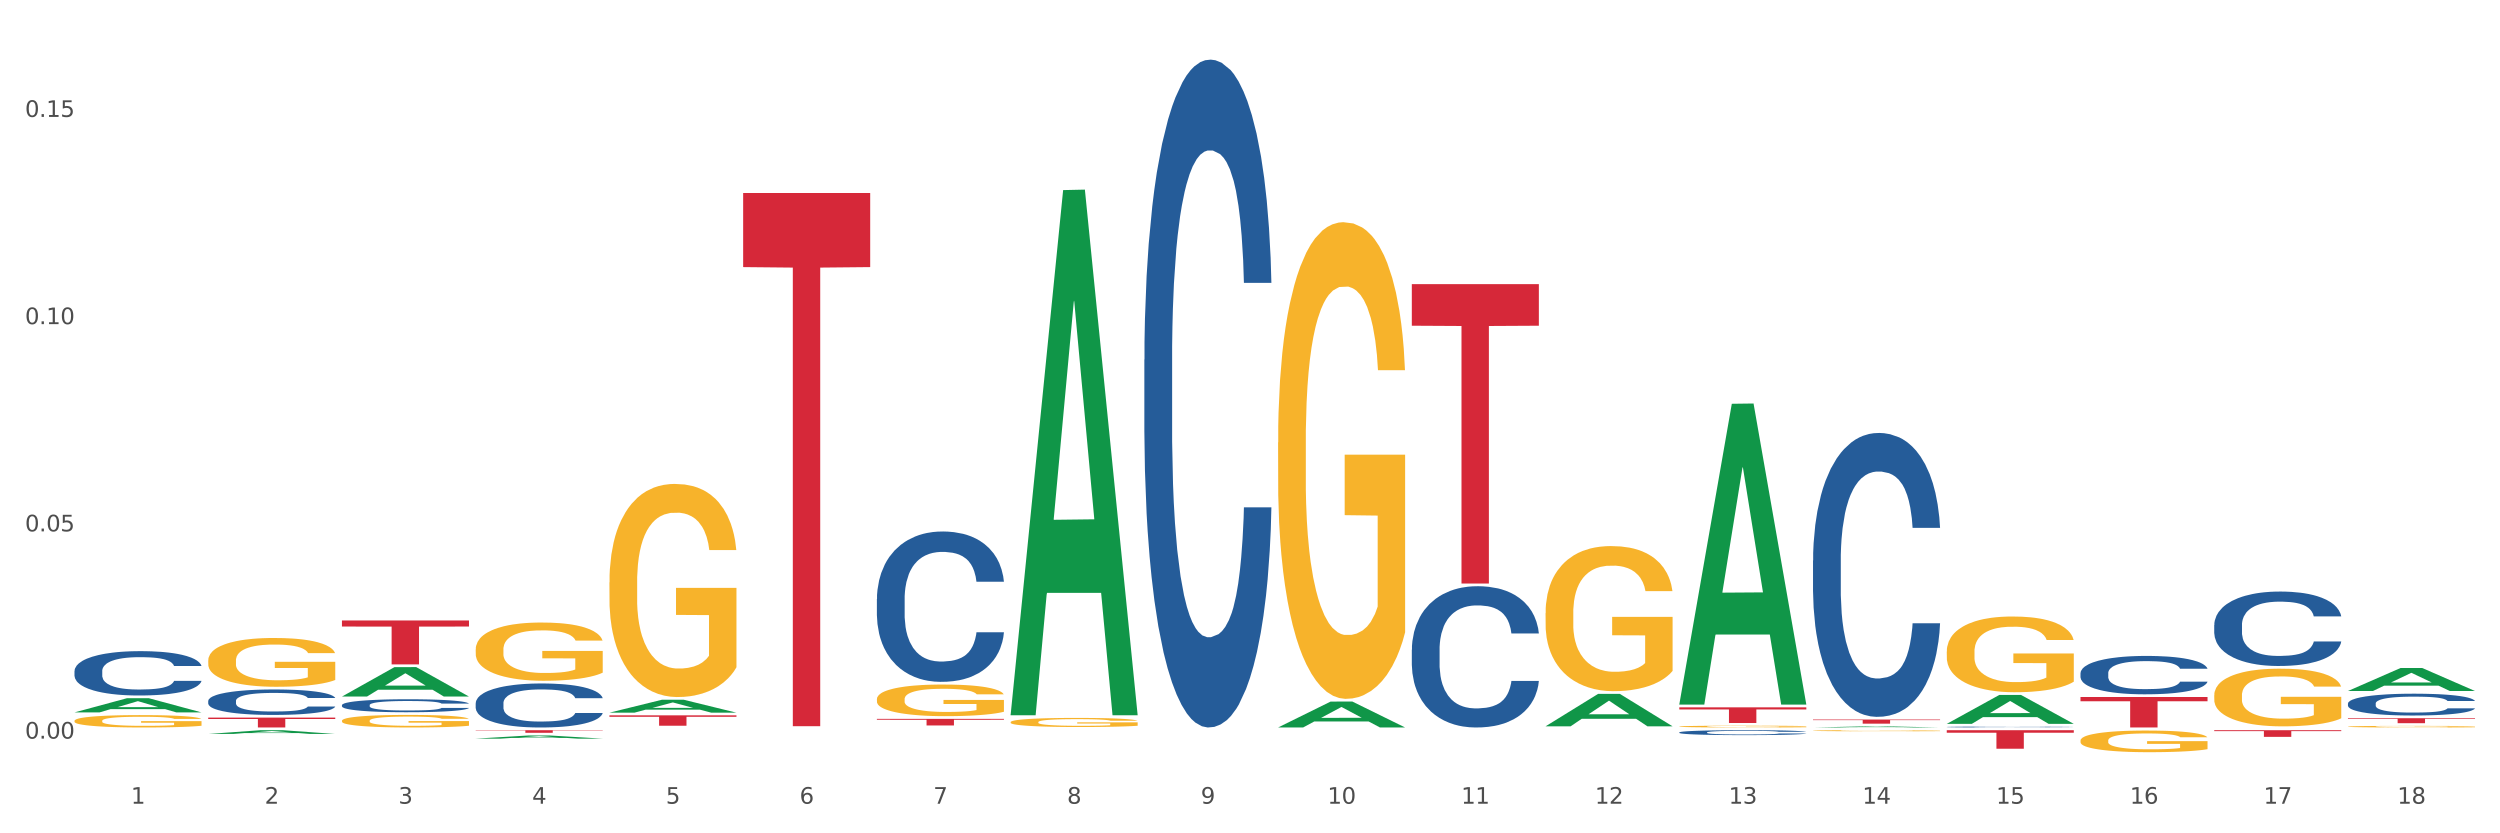 <?xml version="1.0" encoding="utf-8" standalone="no"?>
<!DOCTYPE svg PUBLIC "-//W3C//DTD SVG 1.1//EN"
  "http://www.w3.org/Graphics/SVG/1.1/DTD/svg11.dtd">
<svg xmlns:xlink="http://www.w3.org/1999/xlink" width="1080pt" height="360pt" viewBox="0 0 1080 360" xmlns="http://www.w3.org/2000/svg" version="1.1">
 <rect x="0" y="0" width="1080" height="360" fill="#333333" stroke="none"/>
 <defs>
  <style type="text/css">*{stroke-linejoin: round; stroke-linecap: butt}</style>
 </defs>
 <g id="figure_1">
  <g id="patch_1">
   <path d="M 0 360 
L 1080 360 
L 1080 0 
L 0 0 
z
" style="fill: #ffffff; stroke: #ffffff; stroke-linejoin: miter"/>
  </g>
  <g id="axes_1">
   <g id="matplotlib.axis_1">
    <g id="xtick_1">
     <g id="text_1">
      <!-- 1 -->
      <g style="fill: #4d4d4d" transform="translate(56.563 347.204) scale(0.096 -0.096)">
       <defs>
        <path id="DejaVuSans-31" d="M 794 531 
L 1825 531 
L 1825 4091 
L 703 3866 
L 703 4441 
L 1819 4666 
L 2450 4666 
L 2450 531 
L 3481 531 
L 3481 0 
L 794 0 
L 794 531 
z
" transform="scale(0.016)"/>
       </defs>
       <use xlink:href="#DejaVuSans-31"/>
      </g>
     </g>
    </g>
    <g id="xtick_2">
     <g id="text_2">
      <!-- 2 -->
      <g style="fill: #4d4d4d" transform="translate(114.336 347.204) scale(0.096 -0.096)">
       <defs>
        <path id="DejaVuSans-32" d="M 1228 531 
L 3431 531 
L 3431 0 
L 469 0 
L 469 531 
Q 828 903 1448 1529 
Q 2069 2156 2228 2338 
Q 2531 2678 2651 2914 
Q 2772 3150 2772 3378 
Q 2772 3750 2511 3984 
Q 2250 4219 1831 4219 
Q 1534 4219 1204 4116 
Q 875 4013 500 3803 
L 500 4441 
Q 881 4594 1212 4672 
Q 1544 4750 1819 4750 
Q 2544 4750 2975 4387 
Q 3406 4025 3406 3419 
Q 3406 3131 3298 2873 
Q 3191 2616 2906 2266 
Q 2828 2175 2409 1742 
Q 1991 1309 1228 531 
z
" transform="scale(0.016)"/>
       </defs>
       <use xlink:href="#DejaVuSans-32"/>
      </g>
     </g>
    </g>
    <g id="xtick_3">
     <g id="text_3">
      <!-- 3 -->
      <g style="fill: #4d4d4d" transform="translate(172.109 347.204) scale(0.096 -0.096)">
       <defs>
        <path id="DejaVuSans-33" d="M 2597 2516 
Q 3050 2419 3304 2112 
Q 3559 1806 3559 1356 
Q 3559 666 3084 287 
Q 2609 -91 1734 -91 
Q 1441 -91 1130 -33 
Q 819 25 488 141 
L 488 750 
Q 750 597 1062 519 
Q 1375 441 1716 441 
Q 2309 441 2620 675 
Q 2931 909 2931 1356 
Q 2931 1769 2642 2001 
Q 2353 2234 1838 2234 
L 1294 2234 
L 1294 2753 
L 1863 2753 
Q 2328 2753 2575 2939 
Q 2822 3125 2822 3475 
Q 2822 3834 2567 4026 
Q 2313 4219 1838 4219 
Q 1578 4219 1281 4162 
Q 984 4106 628 3988 
L 628 4550 
Q 988 4650 1302 4700 
Q 1616 4750 1894 4750 
Q 2613 4750 3031 4423 
Q 3450 4097 3450 3541 
Q 3450 3153 3228 2886 
Q 3006 2619 2597 2516 
z
" transform="scale(0.016)"/>
       </defs>
       <use xlink:href="#DejaVuSans-33"/>
      </g>
     </g>
    </g>
    <g id="xtick_4">
     <g id="text_4">
      <!-- 4 -->
      <g style="fill: #4d4d4d" transform="translate(229.882 347.204) scale(0.096 -0.096)">
       <defs>
        <path id="DejaVuSans-34" d="M 2419 4116 
L 825 1625 
L 2419 1625 
L 2419 4116 
z
M 2253 4666 
L 3047 4666 
L 3047 1625 
L 3713 1625 
L 3713 1100 
L 3047 1100 
L 3047 0 
L 2419 0 
L 2419 1100 
L 313 1100 
L 313 1709 
L 2253 4666 
z
" transform="scale(0.016)"/>
       </defs>
       <use xlink:href="#DejaVuSans-34"/>
      </g>
     </g>
    </g>
    <g id="xtick_5">
     <g id="text_5">
      <!-- 5 -->
      <g style="fill: #4d4d4d" transform="translate(287.655 347.204) scale(0.096 -0.096)">
       <defs>
        <path id="DejaVuSans-35" d="M 691 4666 
L 3169 4666 
L 3169 4134 
L 1269 4134 
L 1269 2991 
Q 1406 3038 1543 3061 
Q 1681 3084 1819 3084 
Q 2600 3084 3056 2656 
Q 3513 2228 3513 1497 
Q 3513 744 3044 326 
Q 2575 -91 1722 -91 
Q 1428 -91 1123 -41 
Q 819 9 494 109 
L 494 744 
Q 775 591 1075 516 
Q 1375 441 1709 441 
Q 2250 441 2565 725 
Q 2881 1009 2881 1497 
Q 2881 1984 2565 2268 
Q 2250 2553 1709 2553 
Q 1456 2553 1204 2497 
Q 953 2441 691 2322 
L 691 4666 
z
" transform="scale(0.016)"/>
       </defs>
       <use xlink:href="#DejaVuSans-35"/>
      </g>
     </g>
    </g>
    <g id="xtick_6">
     <g id="text_6">
      <!-- 6 -->
      <g style="fill: #4d4d4d" transform="translate(345.428 347.204) scale(0.096 -0.096)">
       <defs>
        <path id="DejaVuSans-36" d="M 2113 2584 
Q 1688 2584 1439 2293 
Q 1191 2003 1191 1497 
Q 1191 994 1439 701 
Q 1688 409 2113 409 
Q 2538 409 2786 701 
Q 3034 994 3034 1497 
Q 3034 2003 2786 2293 
Q 2538 2584 2113 2584 
z
M 3366 4563 
L 3366 3988 
Q 3128 4100 2886 4159 
Q 2644 4219 2406 4219 
Q 1781 4219 1451 3797 
Q 1122 3375 1075 2522 
Q 1259 2794 1537 2939 
Q 1816 3084 2150 3084 
Q 2853 3084 3261 2657 
Q 3669 2231 3669 1497 
Q 3669 778 3244 343 
Q 2819 -91 2113 -91 
Q 1303 -91 875 529 
Q 447 1150 447 2328 
Q 447 3434 972 4092 
Q 1497 4750 2381 4750 
Q 2619 4750 2861 4703 
Q 3103 4656 3366 4563 
z
" transform="scale(0.016)"/>
       </defs>
       <use xlink:href="#DejaVuSans-36"/>
      </g>
     </g>
    </g>
    <g id="xtick_7">
     <g id="text_7">
      <!-- 7 -->
      <g style="fill: #4d4d4d" transform="translate(403.201 347.204) scale(0.096 -0.096)">
       <defs>
        <path id="DejaVuSans-37" d="M 525 4666 
L 3525 4666 
L 3525 4397 
L 1831 0 
L 1172 0 
L 2766 4134 
L 525 4134 
L 525 4666 
z
" transform="scale(0.016)"/>
       </defs>
       <use xlink:href="#DejaVuSans-37"/>
      </g>
     </g>
    </g>
    <g id="xtick_8">
     <g id="text_8">
      <!-- 8 -->
      <g style="fill: #4d4d4d" transform="translate(460.974 347.204) scale(0.096 -0.096)">
       <defs>
        <path id="DejaVuSans-38" d="M 2034 2216 
Q 1584 2216 1326 1975 
Q 1069 1734 1069 1313 
Q 1069 891 1326 650 
Q 1584 409 2034 409 
Q 2484 409 2743 651 
Q 3003 894 3003 1313 
Q 3003 1734 2745 1975 
Q 2488 2216 2034 2216 
z
M 1403 2484 
Q 997 2584 770 2862 
Q 544 3141 544 3541 
Q 544 4100 942 4425 
Q 1341 4750 2034 4750 
Q 2731 4750 3128 4425 
Q 3525 4100 3525 3541 
Q 3525 3141 3298 2862 
Q 3072 2584 2669 2484 
Q 3125 2378 3379 2068 
Q 3634 1759 3634 1313 
Q 3634 634 3220 271 
Q 2806 -91 2034 -91 
Q 1263 -91 848 271 
Q 434 634 434 1313 
Q 434 1759 690 2068 
Q 947 2378 1403 2484 
z
M 1172 3481 
Q 1172 3119 1398 2916 
Q 1625 2713 2034 2713 
Q 2441 2713 2670 2916 
Q 2900 3119 2900 3481 
Q 2900 3844 2670 4047 
Q 2441 4250 2034 4250 
Q 1625 4250 1398 4047 
Q 1172 3844 1172 3481 
z
" transform="scale(0.016)"/>
       </defs>
       <use xlink:href="#DejaVuSans-38"/>
      </g>
     </g>
    </g>
    <g id="xtick_9">
     <g id="text_9">
      <!-- 9 -->
      <g style="fill: #4d4d4d" transform="translate(518.747 347.204) scale(0.096 -0.096)">
       <defs>
        <path id="DejaVuSans-39" d="M 703 97 
L 703 672 
Q 941 559 1184 500 
Q 1428 441 1663 441 
Q 2288 441 2617 861 
Q 2947 1281 2994 2138 
Q 2813 1869 2534 1725 
Q 2256 1581 1919 1581 
Q 1219 1581 811 2004 
Q 403 2428 403 3163 
Q 403 3881 828 4315 
Q 1253 4750 1959 4750 
Q 2769 4750 3195 4129 
Q 3622 3509 3622 2328 
Q 3622 1225 3098 567 
Q 2575 -91 1691 -91 
Q 1453 -91 1209 -44 
Q 966 3 703 97 
z
M 1959 2075 
Q 2384 2075 2632 2365 
Q 2881 2656 2881 3163 
Q 2881 3666 2632 3958 
Q 2384 4250 1959 4250 
Q 1534 4250 1286 3958 
Q 1038 3666 1038 3163 
Q 1038 2656 1286 2365 
Q 1534 2075 1959 2075 
z
" transform="scale(0.016)"/>
       </defs>
       <use xlink:href="#DejaVuSans-39"/>
      </g>
     </g>
    </g>
    <g id="xtick_10">
     <g id="text_10">
      <!-- 10 -->
      <g style="fill: #4d4d4d" transform="translate(573.466 347.204) scale(0.096 -0.096)">
       <defs>
        <path id="DejaVuSans-30" d="M 2034 4250 
Q 1547 4250 1301 3770 
Q 1056 3291 1056 2328 
Q 1056 1369 1301 889 
Q 1547 409 2034 409 
Q 2525 409 2770 889 
Q 3016 1369 3016 2328 
Q 3016 3291 2770 3770 
Q 2525 4250 2034 4250 
z
M 2034 4750 
Q 2819 4750 3233 4129 
Q 3647 3509 3647 2328 
Q 3647 1150 3233 529 
Q 2819 -91 2034 -91 
Q 1250 -91 836 529 
Q 422 1150 422 2328 
Q 422 3509 836 4129 
Q 1250 4750 2034 4750 
z
" transform="scale(0.016)"/>
       </defs>
       <use xlink:href="#DejaVuSans-31"/>
       <use xlink:href="#DejaVuSans-30" transform="translate(63.623 0)"/>
      </g>
     </g>
    </g>
    <g id="xtick_11">
     <g id="text_11">
      <!-- 11 -->
      <g style="fill: #4d4d4d" transform="translate(631.239 347.204) scale(0.096 -0.096)">
       <use xlink:href="#DejaVuSans-31"/>
       <use xlink:href="#DejaVuSans-31" transform="translate(63.623 0)"/>
      </g>
     </g>
    </g>
    <g id="xtick_12">
     <g id="text_12">
      <!-- 12 -->
      <g style="fill: #4d4d4d" transform="translate(689.012 347.204) scale(0.096 -0.096)">
       <use xlink:href="#DejaVuSans-31"/>
       <use xlink:href="#DejaVuSans-32" transform="translate(63.623 0)"/>
      </g>
     </g>
    </g>
    <g id="xtick_13">
     <g id="text_13">
      <!-- 13 -->
      <g style="fill: #4d4d4d" transform="translate(746.785 347.204) scale(0.096 -0.096)">
       <use xlink:href="#DejaVuSans-31"/>
       <use xlink:href="#DejaVuSans-33" transform="translate(63.623 0)"/>
      </g>
     </g>
    </g>
    <g id="xtick_14">
     <g id="text_14">
      <!-- 14 -->
      <g style="fill: #4d4d4d" transform="translate(804.558 347.204) scale(0.096 -0.096)">
       <use xlink:href="#DejaVuSans-31"/>
       <use xlink:href="#DejaVuSans-34" transform="translate(63.623 0)"/>
      </g>
     </g>
    </g>
    <g id="xtick_15">
     <g id="text_15">
      <!-- 15 -->
      <g style="fill: #4d4d4d" transform="translate(862.331 347.204) scale(0.096 -0.096)">
       <use xlink:href="#DejaVuSans-31"/>
       <use xlink:href="#DejaVuSans-35" transform="translate(63.623 0)"/>
      </g>
     </g>
    </g>
    <g id="xtick_16">
     <g id="text_16">
      <!-- 16 -->
      <g style="fill: #4d4d4d" transform="translate(920.104 347.204) scale(0.096 -0.096)">
       <use xlink:href="#DejaVuSans-31"/>
       <use xlink:href="#DejaVuSans-36" transform="translate(63.623 0)"/>
      </g>
     </g>
    </g>
    <g id="xtick_17">
     <g id="text_17">
      <!-- 17 -->
      <g style="fill: #4d4d4d" transform="translate(977.877 347.204) scale(0.096 -0.096)">
       <use xlink:href="#DejaVuSans-31"/>
       <use xlink:href="#DejaVuSans-37" transform="translate(63.623 0)"/>
      </g>
     </g>
    </g>
    <g id="xtick_18">
     <g id="text_18">
      <!-- 18 -->
      <g style="fill: #4d4d4d" transform="translate(1035.65 347.204) scale(0.096 -0.096)">
       <use xlink:href="#DejaVuSans-31"/>
       <use xlink:href="#DejaVuSans-38" transform="translate(63.623 0)"/>
      </g>
     </g>
    </g>
    <g id="xtick_19"/>
    <g id="xtick_20"/>
    <g id="xtick_21"/>
    <g id="xtick_22"/>
    <g id="xtick_23"/>
    <g id="xtick_24"/>
    <g id="xtick_25"/>
    <g id="xtick_26"/>
    <g id="xtick_27"/>
    <g id="xtick_28"/>
    <g id="xtick_29"/>
    <g id="xtick_30"/>
    <g id="xtick_31"/>
    <g id="xtick_32"/>
    <g id="xtick_33"/>
    <g id="xtick_34"/>
    <g id="xtick_35"/>
   </g>
   <g id="matplotlib.axis_2">
    <g id="ytick_1">
     <g id="text_19">
      <!-- 0.00 -->
      <g style="fill: #4d4d4d" transform="translate(10.8 319.083) scale(0.096 -0.096)">
       <defs>
        <path id="DejaVuSans-2e" d="M 684 794 
L 1344 794 
L 1344 0 
L 684 0 
L 684 794 
z
" transform="scale(0.016)"/>
       </defs>
       <use xlink:href="#DejaVuSans-30"/>
       <use xlink:href="#DejaVuSans-2e" transform="translate(63.623 0)"/>
       <use xlink:href="#DejaVuSans-30" transform="translate(95.41 0)"/>
       <use xlink:href="#DejaVuSans-30" transform="translate(159.033 0)"/>
      </g>
     </g>
    </g>
    <g id="ytick_2">
     <g id="text_20">
      <!-- 0.05 -->
      <g style="fill: #4d4d4d" transform="translate(10.8 229.558) scale(0.096 -0.096)">
       <use xlink:href="#DejaVuSans-30"/>
       <use xlink:href="#DejaVuSans-2e" transform="translate(63.623 0)"/>
       <use xlink:href="#DejaVuSans-30" transform="translate(95.41 0)"/>
       <use xlink:href="#DejaVuSans-35" transform="translate(159.033 0)"/>
      </g>
     </g>
    </g>
    <g id="ytick_3">
     <g id="text_21">
      <!-- 0.10 -->
      <g style="fill: #4d4d4d" transform="translate(10.8 140.033) scale(0.096 -0.096)">
       <use xlink:href="#DejaVuSans-30"/>
       <use xlink:href="#DejaVuSans-2e" transform="translate(63.623 0)"/>
       <use xlink:href="#DejaVuSans-31" transform="translate(95.41 0)"/>
       <use xlink:href="#DejaVuSans-30" transform="translate(159.033 0)"/>
      </g>
     </g>
    </g>
    <g id="ytick_4">
     <g id="text_22">
      <!-- 0.15 -->
      <g style="fill: #4d4d4d" transform="translate(10.8 50.508) scale(0.096 -0.096)">
       <use xlink:href="#DejaVuSans-30"/>
       <use xlink:href="#DejaVuSans-2e" transform="translate(63.623 0)"/>
       <use xlink:href="#DejaVuSans-31" transform="translate(95.41 0)"/>
       <use xlink:href="#DejaVuSans-35" transform="translate(159.033 0)"/>
      </g>
     </g>
    </g>
    <g id="ytick_5"/>
    <g id="ytick_6"/>
    <g id="ytick_7"/>
   </g>
   <g id="PolyCollection_1">
    <path d="M 32.175 307.753 
L 32.232 307.747 
L 54.864 301.62 
L 64.257 301.614 
L 87.059 307.765 
L 76.196 307.765 
L 71.273 306.332 
L 47.905 306.332 
L 47.735 306.356 
L 42.982 307.765 
L 32.175 307.765 
L 32.175 307.753 
L 50.847 305.478 
L 68.331 305.472 
L 59.674 302.925 
L 59.561 302.913 
L 59.447 302.931 
L 50.79 305.472 
L 50.847 305.478 
L 32.175 307.753 
z
" clip-path="url(#pc629cf834d)" style="fill: #109648"/>
    <path d="M 89.948 317.068 
L 90.005 317.066 
L 112.637 315.437 
L 122.03 315.435 
L 144.832 317.071 
L 133.969 317.071 
L 129.046 316.69 
L 105.678 316.69 
L 105.508 316.696 
L 100.755 317.071 
L 89.948 317.071 
L 89.948 317.068 
L 108.62 316.463 
L 126.104 316.461 
L 117.447 315.784 
L 117.334 315.781 
L 117.22 315.786 
L 108.563 316.461 
L 108.62 316.463 
L 89.948 317.068 
z
" clip-path="url(#pc629cf834d)" style="fill: #109648"/>
    <path d="M 898.77 301.102 
L 953.654 301.102 
L 953.654 302.933 
L 932.064 302.945 
L 932.064 314.277 
L 920.229 314.277 
L 920.229 302.945 
L 898.77 302.933 
L 898.77 301.114 
L 898.77 301.102 
z
" clip-path="url(#pc629cf834d)" style="fill: #d62839"/>
    <path d="M 956.543 315.435 
L 1011.427 315.435 
L 1011.427 315.839 
L 989.837 315.842 
L 989.837 318.34 
L 978.002 318.34 
L 978.002 315.842 
L 956.543 315.839 
L 956.543 315.438 
L 956.543 315.435 
z
" clip-path="url(#pc629cf834d)" style="fill: #d62839"/>
    <path d="M 840.997 315.435 
L 895.881 315.435 
L 895.881 316.548 
L 874.291 316.555 
L 874.291 323.439 
L 862.456 323.439 
L 862.456 316.555 
L 840.997 316.548 
L 840.997 315.443 
L 840.997 315.435 
z
" clip-path="url(#pc629cf834d)" style="fill: #d62839"/>
    <path d="M 783.224 310.843 
L 838.108 310.843 
L 838.108 311.09 
L 816.519 311.092 
L 816.519 312.623 
L 804.683 312.623 
L 804.683 311.092 
L 783.224 311.09 
L 783.224 310.845 
L 783.224 310.843 
z
" clip-path="url(#pc629cf834d)" style="fill: #d62839"/>
    <path d="M 147.721 268.033 
L 202.605 268.033 
L 202.605 270.672 
L 181.016 270.69 
L 181.016 287.025 
L 169.18 287.025 
L 169.18 270.69 
L 147.721 270.672 
L 147.721 268.05 
L 147.721 268.033 
z
" clip-path="url(#pc629cf834d)" style="fill: #d62839"/>
    <path d="M 89.948 310.011 
L 144.832 310.011 
L 144.832 310.604 
L 123.243 310.608 
L 123.243 314.277 
L 111.407 314.277 
L 111.407 310.608 
L 89.948 310.604 
L 89.948 310.015 
L 89.948 310.011 
z
" clip-path="url(#pc629cf834d)" style="fill: #d62839"/>
    <path d="M 1014.316 310.26 
L 1069.2 310.26 
L 1069.2 310.56 
L 1047.61 310.562 
L 1047.61 312.423 
L 1035.775 312.423 
L 1035.775 310.562 
L 1014.316 310.56 
L 1014.316 310.262 
L 1014.316 310.26 
z
" clip-path="url(#pc629cf834d)" style="fill: #d62839"/>
    <path d="M 263.267 309.036 
L 318.151 309.036 
L 318.151 309.658 
L 296.562 309.662 
L 296.562 313.508 
L 284.726 313.508 
L 284.726 309.662 
L 263.267 309.658 
L 263.267 309.04 
L 263.267 309.036 
z
" clip-path="url(#pc629cf834d)" style="fill: #d62839"/>
    <path d="M 205.494 315.435 
L 260.378 315.435 
L 260.378 315.593 
L 238.789 315.594 
L 238.789 316.57 
L 226.953 316.57 
L 226.953 315.594 
L 205.494 315.593 
L 205.494 315.436 
L 205.494 315.435 
z
" clip-path="url(#pc629cf834d)" style="fill: #d62839"/>
    <path d="M 321.04 83.375 
L 375.924 83.375 
L 375.924 115.385 
L 354.335 115.602 
L 354.335 313.717 
L 342.499 313.717 
L 342.499 115.602 
L 321.04 115.385 
L 321.04 83.592 
L 321.04 83.375 
z
" clip-path="url(#pc629cf834d)" style="fill: #d62839"/>
    <path d="M 552.132 314.256 
L 552.188 314.245 
L 574.821 303.08 
L 584.214 303.069 
L 607.016 314.277 
L 596.152 314.277 
L 591.23 311.667 
L 567.862 311.667 
L 567.692 311.709 
L 562.939 314.277 
L 552.132 314.277 
L 552.132 314.256 
L 570.804 310.109 
L 588.288 310.099 
L 579.631 305.458 
L 579.517 305.437 
L 579.404 305.468 
L 570.747 310.099 
L 570.804 310.109 
L 552.132 314.256 
z
" clip-path="url(#pc629cf834d)" style="fill: #109648"/>
    <path d="M 725.451 305.555 
L 780.335 305.555 
L 780.335 306.498 
L 758.746 306.504 
L 758.746 312.338 
L 746.91 312.338 
L 746.91 306.504 
L 725.451 306.498 
L 725.451 305.562 
L 725.451 305.555 
z
" clip-path="url(#pc629cf834d)" style="fill: #d62839"/>
    <path d="M 609.905 122.733 
L 664.789 122.733 
L 664.789 140.709 
L 643.2 140.83 
L 643.2 252.084 
L 631.364 252.084 
L 631.364 140.83 
L 609.905 140.709 
L 609.905 122.855 
L 609.905 122.733 
z
" clip-path="url(#pc629cf834d)" style="fill: #d62839"/>
    <path d="M 378.813 310.543 
L 433.697 310.543 
L 433.697 310.938 
L 412.108 310.941 
L 412.108 313.387 
L 400.272 313.387 
L 400.272 310.941 
L 378.813 310.938 
L 378.813 310.546 
L 378.813 310.543 
z
" clip-path="url(#pc629cf834d)" style="fill: #d62839"/>
    <path d="M 667.678 313.752 
L 667.734 313.739 
L 690.367 299.764 
L 699.76 299.751 
L 722.562 313.779 
L 711.698 313.779 
L 706.776 310.512 
L 683.408 310.512 
L 683.238 310.565 
L 678.485 313.779 
L 667.678 313.779 
L 667.678 313.752 
L 686.35 308.563 
L 703.834 308.55 
L 695.177 302.741 
L 695.063 302.715 
L 694.95 302.754 
L 686.293 308.55 
L 686.35 308.563 
L 667.678 313.752 
z
" clip-path="url(#pc629cf834d)" style="fill: #109648"/>
    <path d="M 205.494 280.562 
L 205.559 280.539 
L 205.559 279.712 
L 205.688 278.999 
L 206.336 277.275 
L 207.308 275.85 
L 208.021 275.092 
L 208.734 274.471 
L 209.576 273.851 
L 210.613 273.207 
L 212.492 272.265 
L 213.659 271.782 
L 215.084 271.277 
L 217.676 270.541 
L 219.555 270.128 
L 221.499 269.783 
L 224.674 269.369 
L 226.748 269.185 
L 228.951 269.047 
L 231.608 268.955 
L 233.616 268.932 
L 238.023 269.001 
L 241.781 269.208 
L 243.595 269.369 
L 245.928 269.645 
L 247.159 269.829 
L 249.168 270.197 
L 251.242 270.679 
L 252.667 271.093 
L 254.806 271.874 
L 256.426 272.656 
L 257.916 273.621 
L 258.694 274.288 
L 259.277 274.908 
L 259.795 275.621 
L 260.313 276.747 
L 248.65 276.747 
L 248.196 275.942 
L 247.483 275.184 
L 246.447 274.448 
L 245.539 273.989 
L 243.984 273.414 
L 242.559 273.046 
L 241.068 272.771 
L 239.254 272.541 
L 237.828 272.426 
L 235.82 272.334 
L 231.867 272.357 
L 229.21 272.541 
L 227.396 272.771 
L 226.229 272.978 
L 225.193 273.207 
L 224.026 273.529 
L 222.666 274.012 
L 221.694 274.448 
L 220.722 275 
L 219.944 275.552 
L 219.231 276.195 
L 218.648 276.885 
L 218.194 277.597 
L 217.806 278.471 
L 217.482 279.919 
L 217.482 283.067 
L 217.611 283.78 
L 217.935 284.722 
L 218.324 285.435 
L 218.972 286.285 
L 219.555 286.859 
L 220.657 287.687 
L 221.888 288.376 
L 222.86 288.813 
L 223.832 289.181 
L 225.517 289.686 
L 227.396 290.1 
L 229.016 290.353 
L 231.219 290.583 
L 232.709 290.675 
L 234.005 290.721 
L 237.18 290.721 
L 239.448 290.652 
L 241.975 290.491 
L 243.919 290.284 
L 245.539 290.031 
L 247.354 289.617 
L 248.52 289.227 
L 248.52 284.423 
L 234.264 284.4 
L 234.264 281.206 
L 260.378 281.206 
L 260.378 290.583 
L 259.277 291.065 
L 258.046 291.502 
L 256.75 291.893 
L 254.806 292.375 
L 252.473 292.835 
L 250.399 293.157 
L 248.196 293.433 
L 245.604 293.686 
L 242.235 293.915 
L 240.161 294.007 
L 237.569 294.076 
L 234.524 294.099 
L 231.867 294.053 
L 229.275 293.938 
L 226.553 293.731 
L 223.897 293.433 
L 221.888 293.134 
L 219.879 292.766 
L 217.741 292.284 
L 216.056 291.824 
L 214.76 291.41 
L 213.335 290.882 
L 211.779 290.192 
L 210.613 289.572 
L 209.576 288.928 
L 208.475 288.101 
L 207.697 287.388 
L 206.92 286.492 
L 206.466 285.825 
L 205.948 284.791 
L 205.559 283.343 
L 205.494 280.562 
z
" clip-path="url(#pc629cf834d)" style="fill: #f7b32b"/>
    <path d="M 263.267 251.598 
L 263.332 251.514 
L 263.332 248.487 
L 263.461 245.88 
L 264.109 239.574 
L 265.081 234.36 
L 265.794 231.586 
L 266.507 229.315 
L 267.349 227.045 
L 268.386 224.69 
L 270.265 221.243 
L 271.432 219.477 
L 272.857 217.627 
L 275.449 214.936 
L 277.328 213.423 
L 279.272 212.162 
L 282.447 210.648 
L 284.521 209.975 
L 286.724 209.471 
L 289.381 209.135 
L 291.389 209.05 
L 295.796 209.303 
L 299.554 210.059 
L 301.368 210.648 
L 303.701 211.657 
L 304.932 212.33 
L 306.941 213.675 
L 309.015 215.441 
L 310.44 216.955 
L 312.579 219.813 
L 314.199 222.672 
L 315.689 226.204 
L 316.466 228.643 
L 317.05 230.913 
L 317.568 233.52 
L 318.086 237.64 
L 306.423 237.64 
L 305.969 234.697 
L 305.256 231.922 
L 304.22 229.231 
L 303.312 227.549 
L 301.757 225.447 
L 300.332 224.102 
L 298.841 223.093 
L 297.027 222.252 
L 295.601 221.832 
L 293.593 221.495 
L 289.64 221.579 
L 286.983 222.252 
L 285.169 223.093 
L 284.002 223.85 
L 282.966 224.69 
L 281.799 225.868 
L 280.439 227.633 
L 279.467 229.231 
L 278.495 231.249 
L 277.717 233.267 
L 277.004 235.622 
L 276.421 238.144 
L 275.967 240.751 
L 275.579 243.946 
L 275.255 249.244 
L 275.255 260.763 
L 275.384 263.37 
L 275.708 266.818 
L 276.097 269.424 
L 276.745 272.536 
L 277.328 274.638 
L 278.43 277.665 
L 279.661 280.187 
L 280.633 281.785 
L 281.605 283.13 
L 283.29 284.98 
L 285.169 286.494 
L 286.789 287.419 
L 288.992 288.26 
L 290.482 288.596 
L 291.778 288.764 
L 294.953 288.764 
L 297.221 288.512 
L 299.748 287.923 
L 301.692 287.167 
L 303.312 286.242 
L 305.127 284.728 
L 306.293 283.299 
L 306.293 265.725 
L 292.037 265.64 
L 292.037 253.952 
L 318.151 253.952 
L 318.151 288.26 
L 317.05 290.025 
L 315.819 291.623 
L 314.523 293.053 
L 312.579 294.818 
L 310.246 296.5 
L 308.172 297.677 
L 305.969 298.686 
L 303.377 299.611 
L 300.008 300.452 
L 297.934 300.788 
L 295.342 301.041 
L 292.297 301.125 
L 289.64 300.957 
L 287.048 300.536 
L 284.326 299.779 
L 281.67 298.686 
L 279.661 297.593 
L 277.652 296.248 
L 275.514 294.482 
L 273.829 292.8 
L 272.533 291.287 
L 271.108 289.353 
L 269.552 286.83 
L 268.386 284.56 
L 267.349 282.205 
L 266.248 279.178 
L 265.47 276.572 
L 264.692 273.292 
L 264.239 270.854 
L 263.721 267.07 
L 263.332 261.772 
L 263.267 251.598 
z
" clip-path="url(#pc629cf834d)" style="fill: #f7b32b"/>
    <path d="M 32.175 311.397 
L 32.24 311.392 
L 32.24 311.216 
L 32.369 311.065 
L 33.017 310.698 
L 33.989 310.395 
L 34.702 310.234 
L 35.415 310.102 
L 36.257 309.97 
L 37.294 309.833 
L 39.173 309.632 
L 40.34 309.53 
L 41.765 309.422 
L 44.357 309.266 
L 46.236 309.178 
L 48.18 309.104 
L 51.355 309.016 
L 53.429 308.977 
L 55.632 308.948 
L 58.289 308.928 
L 60.298 308.923 
L 64.704 308.938 
L 68.462 308.982 
L 70.277 309.016 
L 72.609 309.075 
L 73.84 309.114 
L 75.849 309.192 
L 77.923 309.295 
L 79.348 309.383 
L 81.487 309.549 
L 83.107 309.715 
L 84.597 309.921 
L 85.375 310.062 
L 85.958 310.194 
L 86.476 310.346 
L 86.995 310.586 
L 75.331 310.586 
L 74.877 310.414 
L 74.164 310.253 
L 73.128 310.097 
L 72.22 309.999 
L 70.665 309.877 
L 69.24 309.798 
L 67.749 309.74 
L 65.935 309.691 
L 64.509 309.666 
L 62.501 309.647 
L 58.548 309.652 
L 55.891 309.691 
L 54.077 309.74 
L 52.911 309.784 
L 51.874 309.833 
L 50.707 309.901 
L 49.347 310.004 
L 48.375 310.097 
L 47.403 310.214 
L 46.625 310.331 
L 45.912 310.468 
L 45.329 310.615 
L 44.876 310.766 
L 44.487 310.952 
L 44.163 311.26 
L 44.163 311.93 
L 44.292 312.082 
L 44.616 312.282 
L 45.005 312.434 
L 45.653 312.614 
L 46.236 312.737 
L 47.338 312.913 
L 48.569 313.059 
L 49.541 313.152 
L 50.513 313.23 
L 52.198 313.338 
L 54.077 313.426 
L 55.697 313.48 
L 57.9 313.529 
L 59.39 313.548 
L 60.686 313.558 
L 63.861 313.558 
L 66.129 313.543 
L 68.657 313.509 
L 70.601 313.465 
L 72.22 313.411 
L 74.035 313.323 
L 75.201 313.24 
L 75.201 312.218 
L 60.946 312.214 
L 60.946 311.534 
L 87.059 311.534 
L 87.059 313.529 
L 85.958 313.631 
L 84.727 313.724 
L 83.431 313.807 
L 81.487 313.91 
L 79.154 314.008 
L 77.08 314.076 
L 74.877 314.135 
L 72.285 314.189 
L 68.916 314.238 
L 66.842 314.257 
L 64.25 314.272 
L 61.205 314.277 
L 58.548 314.267 
L 55.956 314.242 
L 53.235 314.198 
L 50.578 314.135 
L 48.569 314.071 
L 46.56 313.993 
L 44.422 313.89 
L 42.737 313.793 
L 41.441 313.705 
L 40.016 313.592 
L 38.46 313.446 
L 37.294 313.314 
L 36.257 313.177 
L 35.156 313.001 
L 34.378 312.849 
L 33.601 312.658 
L 33.147 312.517 
L 32.629 312.297 
L 32.24 311.989 
L 32.175 311.397 
z
" clip-path="url(#pc629cf834d)" style="fill: #f7b32b"/>
    <path d="M 89.948 285.351 
L 90.013 285.332 
L 90.013 284.639 
L 90.142 284.042 
L 90.79 282.598 
L 91.762 281.404 
L 92.475 280.769 
L 93.188 280.249 
L 94.03 279.729 
L 95.067 279.19 
L 96.946 278.401 
L 98.113 277.997 
L 99.538 277.573 
L 102.13 276.957 
L 104.009 276.61 
L 105.953 276.321 
L 109.128 275.975 
L 111.202 275.821 
L 113.405 275.705 
L 116.062 275.628 
L 118.071 275.609 
L 122.477 275.667 
L 126.235 275.84 
L 128.049 275.975 
L 130.382 276.206 
L 131.613 276.36 
L 133.622 276.668 
L 135.696 277.072 
L 137.121 277.419 
L 139.26 278.074 
L 140.88 278.728 
L 142.37 279.537 
L 143.148 280.095 
L 143.731 280.615 
L 144.249 281.212 
L 144.768 282.155 
L 133.104 282.155 
L 132.65 281.481 
L 131.937 280.846 
L 130.901 280.23 
L 129.993 279.845 
L 128.438 279.364 
L 127.013 279.055 
L 125.522 278.824 
L 123.708 278.632 
L 122.282 278.536 
L 120.274 278.459 
L 116.321 278.478 
L 113.664 278.632 
L 111.85 278.824 
L 110.684 278.998 
L 109.647 279.19 
L 108.48 279.46 
L 107.12 279.864 
L 106.148 280.23 
L 105.176 280.692 
L 104.398 281.154 
L 103.685 281.693 
L 103.102 282.271 
L 102.648 282.868 
L 102.26 283.599 
L 101.936 284.812 
L 101.936 287.45 
L 102.065 288.047 
L 102.389 288.836 
L 102.778 289.433 
L 103.426 290.146 
L 104.009 290.627 
L 105.111 291.32 
L 106.342 291.898 
L 107.314 292.263 
L 108.286 292.572 
L 109.971 292.995 
L 111.85 293.342 
L 113.47 293.553 
L 115.673 293.746 
L 117.163 293.823 
L 118.459 293.861 
L 121.634 293.861 
L 123.902 293.804 
L 126.43 293.669 
L 128.373 293.496 
L 129.993 293.284 
L 131.808 292.937 
L 132.974 292.61 
L 132.974 288.586 
L 118.719 288.567 
L 118.719 285.89 
L 144.832 285.89 
L 144.832 293.746 
L 143.731 294.15 
L 142.5 294.516 
L 141.204 294.843 
L 139.26 295.248 
L 136.927 295.633 
L 134.853 295.902 
L 132.65 296.133 
L 130.058 296.345 
L 126.689 296.538 
L 124.615 296.615 
L 122.023 296.673 
L 118.978 296.692 
L 116.321 296.653 
L 113.729 296.557 
L 111.007 296.384 
L 108.351 296.133 
L 106.342 295.883 
L 104.333 295.575 
L 102.195 295.171 
L 100.51 294.786 
L 99.214 294.439 
L 97.789 293.996 
L 96.233 293.419 
L 95.067 292.899 
L 94.03 292.36 
L 92.929 291.667 
L 92.151 291.07 
L 91.374 290.319 
L 90.92 289.76 
L 90.402 288.894 
L 90.013 287.681 
L 89.948 285.351 
z
" clip-path="url(#pc629cf834d)" style="fill: #f7b32b"/>
    <path d="M 552.132 191.138 
L 552.197 190.95 
L 552.197 184.18 
L 552.326 178.349 
L 552.974 164.244 
L 553.946 152.584 
L 554.659 146.378 
L 555.372 141.3 
L 556.214 136.222 
L 557.251 130.956 
L 559.13 123.245 
L 560.296 119.296 
L 561.722 115.158 
L 564.314 109.14 
L 566.193 105.755 
L 568.137 102.934 
L 571.312 99.549 
L 573.386 98.044 
L 575.589 96.916 
L 578.246 96.164 
L 580.254 95.975 
L 584.661 96.54 
L 588.419 98.232 
L 590.233 99.549 
L 592.566 101.806 
L 593.797 103.31 
L 595.806 106.319 
L 597.88 110.269 
L 599.305 113.654 
L 601.443 120.048 
L 603.063 126.443 
L 604.554 134.341 
L 605.331 139.795 
L 605.915 144.873 
L 606.433 150.703 
L 606.951 159.919 
L 595.288 159.919 
L 594.834 153.336 
L 594.121 147.13 
L 593.084 141.112 
L 592.177 137.351 
L 590.622 132.649 
L 589.197 129.64 
L 587.706 127.383 
L 585.892 125.502 
L 584.466 124.562 
L 582.458 123.81 
L 578.505 123.998 
L 575.848 125.502 
L 574.034 127.383 
L 572.867 129.075 
L 571.831 130.956 
L 570.664 133.589 
L 569.303 137.539 
L 568.331 141.112 
L 567.359 145.626 
L 566.582 150.139 
L 565.869 155.405 
L 565.286 161.047 
L 564.832 166.877 
L 564.444 174.024 
L 564.12 185.872 
L 564.12 211.638 
L 564.249 217.468 
L 564.573 225.178 
L 564.962 231.009 
L 565.61 237.967 
L 566.193 242.669 
L 567.295 249.439 
L 568.526 255.081 
L 569.498 258.655 
L 570.47 261.664 
L 572.155 265.801 
L 574.034 269.186 
L 575.654 271.255 
L 577.857 273.136 
L 579.347 273.888 
L 580.643 274.264 
L 583.818 274.264 
L 586.086 273.7 
L 588.613 272.384 
L 590.557 270.691 
L 592.177 268.622 
L 593.992 265.237 
L 595.158 262.04 
L 595.158 222.734 
L 580.902 222.545 
L 580.902 196.404 
L 607.016 196.404 
L 607.016 273.136 
L 605.915 277.085 
L 604.683 280.659 
L 603.387 283.856 
L 601.443 287.805 
L 599.111 291.567 
L 597.037 294.2 
L 594.834 296.456 
L 592.242 298.525 
L 588.873 300.406 
L 586.799 301.158 
L 584.207 301.722 
L 581.162 301.91 
L 578.505 301.534 
L 575.913 300.594 
L 573.191 298.901 
L 570.535 296.456 
L 568.526 294.011 
L 566.517 291.002 
L 564.379 287.053 
L 562.694 283.292 
L 561.398 279.906 
L 559.972 275.581 
L 558.417 269.939 
L 557.251 264.861 
L 556.214 259.595 
L 555.113 252.825 
L 554.335 246.994 
L 553.557 239.66 
L 553.104 234.206 
L 552.585 225.743 
L 552.197 213.894 
L 552.132 191.138 
z
" clip-path="url(#pc629cf834d)" style="fill: #f7b32b"/>
    <path d="M 436.586 311.958 
L 436.651 311.955 
L 436.651 311.825 
L 436.78 311.714 
L 437.428 311.445 
L 438.4 311.222 
L 439.113 311.103 
L 439.826 311.006 
L 440.668 310.909 
L 441.705 310.809 
L 443.584 310.661 
L 444.75 310.586 
L 446.176 310.507 
L 448.768 310.392 
L 450.647 310.327 
L 452.591 310.273 
L 455.766 310.209 
L 457.84 310.18 
L 460.043 310.158 
L 462.7 310.144 
L 464.708 310.141 
L 469.115 310.151 
L 472.873 310.184 
L 474.687 310.209 
L 477.02 310.252 
L 478.251 310.281 
L 480.26 310.338 
L 482.334 310.414 
L 483.759 310.478 
L 485.898 310.6 
L 487.517 310.722 
L 489.008 310.873 
L 489.785 310.978 
L 490.369 311.075 
L 490.887 311.186 
L 491.405 311.362 
L 479.742 311.362 
L 479.288 311.236 
L 478.575 311.118 
L 477.539 311.003 
L 476.631 310.931 
L 475.076 310.841 
L 473.651 310.784 
L 472.16 310.74 
L 470.346 310.704 
L 468.92 310.687 
L 466.912 310.672 
L 462.959 310.676 
L 460.302 310.704 
L 458.488 310.74 
L 457.321 310.773 
L 456.285 310.809 
L 455.118 310.859 
L 453.757 310.934 
L 452.785 311.003 
L 451.814 311.089 
L 451.036 311.175 
L 450.323 311.276 
L 449.74 311.383 
L 449.286 311.495 
L 448.898 311.631 
L 448.574 311.858 
L 448.574 312.35 
L 448.703 312.461 
L 449.027 312.608 
L 449.416 312.72 
L 450.064 312.853 
L 450.647 312.943 
L 451.749 313.072 
L 452.98 313.18 
L 453.952 313.248 
L 454.924 313.305 
L 456.609 313.384 
L 458.488 313.449 
L 460.108 313.489 
L 462.311 313.524 
L 463.801 313.539 
L 465.097 313.546 
L 468.272 313.546 
L 470.54 313.535 
L 473.067 313.51 
L 475.011 313.478 
L 476.631 313.438 
L 478.446 313.374 
L 479.612 313.313 
L 479.612 312.562 
L 465.356 312.558 
L 465.356 312.059 
L 491.47 312.059 
L 491.47 313.524 
L 490.369 313.6 
L 489.137 313.668 
L 487.841 313.729 
L 485.898 313.805 
L 483.565 313.877 
L 481.491 313.927 
L 479.288 313.97 
L 476.696 314.009 
L 473.327 314.045 
L 471.253 314.06 
L 468.661 314.071 
L 465.616 314.074 
L 462.959 314.067 
L 460.367 314.049 
L 457.645 314.017 
L 454.989 313.97 
L 452.98 313.923 
L 450.971 313.866 
L 448.833 313.79 
L 447.148 313.718 
L 445.852 313.654 
L 444.426 313.571 
L 442.871 313.463 
L 441.705 313.366 
L 440.668 313.266 
L 439.567 313.137 
L 438.789 313.025 
L 438.011 312.885 
L 437.558 312.781 
L 437.039 312.619 
L 436.651 312.393 
L 436.586 311.958 
z
" clip-path="url(#pc629cf834d)" style="fill: #f7b32b"/>
    <path d="M 378.813 302.034 
L 378.878 302.021 
L 378.878 301.572 
L 379.007 301.185 
L 379.655 300.249 
L 380.627 299.475 
L 381.34 299.064 
L 382.053 298.727 
L 382.895 298.39 
L 383.932 298.04 
L 385.811 297.529 
L 386.977 297.267 
L 388.403 296.992 
L 390.995 296.593 
L 392.874 296.368 
L 394.818 296.181 
L 397.993 295.956 
L 400.067 295.856 
L 402.27 295.781 
L 404.927 295.732 
L 406.935 295.719 
L 411.342 295.756 
L 415.1 295.869 
L 416.914 295.956 
L 419.247 296.106 
L 420.478 296.206 
L 422.487 296.405 
L 424.561 296.667 
L 425.986 296.892 
L 428.125 297.316 
L 429.745 297.741 
L 431.235 298.265 
L 432.012 298.627 
L 432.596 298.964 
L 433.114 299.351 
L 433.632 299.962 
L 421.969 299.962 
L 421.515 299.525 
L 420.802 299.114 
L 419.766 298.714 
L 418.858 298.465 
L 417.303 298.153 
L 415.878 297.953 
L 414.387 297.803 
L 412.573 297.678 
L 411.147 297.616 
L 409.139 297.566 
L 405.186 297.579 
L 402.529 297.678 
L 400.715 297.803 
L 399.548 297.915 
L 398.512 298.04 
L 397.345 298.215 
L 395.984 298.477 
L 395.013 298.714 
L 394.041 299.014 
L 393.263 299.313 
L 392.55 299.663 
L 391.967 300.037 
L 391.513 300.424 
L 391.125 300.898 
L 390.801 301.684 
L 390.801 303.394 
L 390.93 303.781 
L 391.254 304.293 
L 391.643 304.679 
L 392.291 305.141 
L 392.874 305.453 
L 393.976 305.902 
L 395.207 306.277 
L 396.179 306.514 
L 397.151 306.714 
L 398.836 306.988 
L 400.715 307.213 
L 402.335 307.35 
L 404.538 307.475 
L 406.028 307.525 
L 407.324 307.55 
L 410.499 307.55 
L 412.767 307.512 
L 415.294 307.425 
L 417.238 307.313 
L 418.858 307.175 
L 420.673 306.951 
L 421.839 306.739 
L 421.839 304.13 
L 407.583 304.118 
L 407.583 302.383 
L 433.697 302.383 
L 433.697 307.475 
L 432.596 307.737 
L 431.364 307.974 
L 430.068 308.186 
L 428.125 308.448 
L 425.792 308.698 
L 423.718 308.873 
L 421.515 309.022 
L 418.923 309.16 
L 415.554 309.284 
L 413.48 309.334 
L 410.888 309.372 
L 407.843 309.384 
L 405.186 309.359 
L 402.594 309.297 
L 399.872 309.185 
L 397.216 309.022 
L 395.207 308.86 
L 393.198 308.66 
L 391.06 308.398 
L 389.375 308.149 
L 388.079 307.924 
L 386.654 307.637 
L 385.098 307.263 
L 383.932 306.926 
L 382.895 306.576 
L 381.794 306.127 
L 381.016 305.74 
L 380.238 305.254 
L 379.785 304.892 
L 379.266 304.33 
L 378.878 303.544 
L 378.813 302.034 
z
" clip-path="url(#pc629cf834d)" style="fill: #f7b32b"/>
    <path d="M 147.721 311.356 
L 147.786 311.351 
L 147.786 311.172 
L 147.915 311.018 
L 148.563 310.646 
L 149.535 310.339 
L 150.248 310.175 
L 150.961 310.041 
L 151.803 309.907 
L 152.84 309.769 
L 154.719 309.565 
L 155.886 309.461 
L 157.311 309.352 
L 159.903 309.193 
L 161.782 309.104 
L 163.726 309.03 
L 166.901 308.94 
L 168.975 308.901 
L 171.178 308.871 
L 173.835 308.851 
L 175.844 308.846 
L 180.25 308.861 
L 184.008 308.906 
L 185.822 308.94 
L 188.155 309 
L 189.386 309.039 
L 191.395 309.119 
L 193.469 309.223 
L 194.894 309.312 
L 197.033 309.481 
L 198.653 309.649 
L 200.143 309.858 
L 200.921 310.002 
L 201.504 310.136 
L 202.022 310.289 
L 202.54 310.532 
L 190.877 310.532 
L 190.423 310.359 
L 189.71 310.195 
L 188.674 310.036 
L 187.766 309.937 
L 186.211 309.813 
L 184.786 309.734 
L 183.295 309.674 
L 181.481 309.625 
L 180.055 309.6 
L 178.047 309.58 
L 174.094 309.585 
L 171.437 309.625 
L 169.623 309.674 
L 168.456 309.719 
L 167.42 309.769 
L 166.253 309.838 
L 164.893 309.942 
L 163.921 310.036 
L 162.949 310.155 
L 162.171 310.274 
L 161.458 310.413 
L 160.875 310.562 
L 160.421 310.716 
L 160.033 310.904 
L 159.709 311.217 
L 159.709 311.896 
L 159.838 312.05 
L 160.162 312.253 
L 160.551 312.407 
L 161.199 312.59 
L 161.782 312.714 
L 162.884 312.893 
L 164.115 313.042 
L 165.087 313.136 
L 166.059 313.215 
L 167.744 313.324 
L 169.623 313.414 
L 171.243 313.468 
L 173.446 313.518 
L 174.936 313.538 
L 176.232 313.548 
L 179.407 313.548 
L 181.675 313.533 
L 184.203 313.498 
L 186.146 313.453 
L 187.766 313.399 
L 189.581 313.31 
L 190.747 313.225 
L 190.747 312.189 
L 176.491 312.184 
L 176.491 311.494 
L 202.605 311.494 
L 202.605 313.518 
L 201.504 313.622 
L 200.273 313.716 
L 198.977 313.801 
L 197.033 313.905 
L 194.7 314.004 
L 192.626 314.073 
L 190.423 314.133 
L 187.831 314.187 
L 184.462 314.237 
L 182.388 314.257 
L 179.796 314.272 
L 176.751 314.277 
L 174.094 314.267 
L 171.502 314.242 
L 168.78 314.197 
L 166.124 314.133 
L 164.115 314.068 
L 162.106 313.989 
L 159.968 313.885 
L 158.283 313.786 
L 156.987 313.696 
L 155.562 313.582 
L 154.006 313.434 
L 152.84 313.3 
L 151.803 313.161 
L 150.702 312.982 
L 149.924 312.829 
L 149.147 312.635 
L 148.693 312.491 
L 148.175 312.268 
L 147.786 311.956 
L 147.721 311.356 
z
" clip-path="url(#pc629cf834d)" style="fill: #f7b32b"/>
    <path d="M 725.451 304.152 
L 725.507 304.03 
L 748.14 174.432 
L 757.533 174.309 
L 780.335 304.397 
L 769.471 304.397 
L 764.549 274.104 
L 741.181 274.104 
L 741.011 274.593 
L 736.258 304.397 
L 725.451 304.397 
L 725.451 304.152 
L 744.123 256.026 
L 761.607 255.904 
L 752.95 202.037 
L 752.836 201.793 
L 752.723 202.159 
L 744.066 255.904 
L 744.123 256.026 
L 725.451 304.152 
z
" clip-path="url(#pc629cf834d)" style="fill: #109648"/>
    <path d="M 840.997 312.697 
L 841.053 312.685 
L 863.686 300.223 
L 873.079 300.211 
L 895.881 312.72 
L 885.017 312.72 
L 880.095 309.807 
L 856.726 309.807 
L 856.557 309.854 
L 851.804 312.72 
L 840.997 312.72 
L 840.997 312.697 
L 859.669 308.069 
L 877.152 308.057 
L 868.495 302.877 
L 868.382 302.854 
L 868.269 302.889 
L 859.612 308.057 
L 859.669 308.069 
L 840.997 312.697 
z
" clip-path="url(#pc629cf834d)" style="fill: #109648"/>
    <path d="M 783.224 314.276 
L 783.28 314.275 
L 805.913 313.782 
L 815.306 313.781 
L 838.108 314.277 
L 827.244 314.277 
L 822.322 314.161 
L 798.953 314.161 
L 798.784 314.163 
L 794.031 314.277 
L 783.224 314.277 
L 783.224 314.276 
L 801.896 314.093 
L 819.38 314.092 
L 810.722 313.887 
L 810.609 313.886 
L 810.496 313.887 
L 801.839 314.092 
L 801.896 314.093 
L 783.224 314.276 
z
" clip-path="url(#pc629cf834d)" style="fill: #109648"/>
    <path d="M 1014.316 298.497 
L 1014.372 298.488 
L 1037.005 288.59 
L 1046.398 288.58 
L 1069.2 298.516 
L 1058.336 298.516 
L 1053.414 296.202 
L 1030.045 296.202 
L 1029.876 296.24 
L 1025.123 298.516 
L 1014.316 298.516 
L 1014.316 298.497 
L 1032.988 294.822 
L 1050.471 294.812 
L 1041.814 290.698 
L 1041.701 290.679 
L 1041.588 290.707 
L 1032.931 294.812 
L 1032.988 294.822 
L 1014.316 298.497 
z
" clip-path="url(#pc629cf834d)" style="fill: #109648"/>
    <path d="M 667.678 264.871 
L 667.743 264.813 
L 667.743 262.752 
L 667.872 260.978 
L 668.52 256.684 
L 669.492 253.134 
L 670.205 251.245 
L 670.918 249.699 
L 671.76 248.153 
L 672.797 246.55 
L 674.676 244.203 
L 675.842 243 
L 677.268 241.741 
L 679.86 239.909 
L 681.739 238.878 
L 683.683 238.019 
L 686.858 236.989 
L 688.932 236.531 
L 691.135 236.187 
L 693.792 235.958 
L 695.8 235.901 
L 700.207 236.073 
L 703.965 236.588 
L 705.779 236.989 
L 708.112 237.676 
L 709.343 238.134 
L 711.352 239.05 
L 713.426 240.252 
L 714.851 241.283 
L 716.989 243.229 
L 718.609 245.176 
L 720.1 247.58 
L 720.877 249.241 
L 721.461 250.787 
L 721.979 252.561 
L 722.497 255.367 
L 710.834 255.367 
L 710.38 253.363 
L 709.667 251.474 
L 708.63 249.642 
L 707.723 248.496 
L 706.168 247.065 
L 704.743 246.149 
L 703.252 245.462 
L 701.438 244.89 
L 700.012 244.603 
L 698.003 244.374 
L 694.051 244.432 
L 691.394 244.89 
L 689.58 245.462 
L 688.413 245.977 
L 687.377 246.55 
L 686.21 247.351 
L 684.849 248.554 
L 683.877 249.642 
L 682.905 251.016 
L 682.128 252.39 
L 681.415 253.993 
L 680.832 255.71 
L 680.378 257.485 
L 679.99 259.661 
L 679.666 263.268 
L 679.666 271.111 
L 679.795 272.886 
L 680.119 275.233 
L 680.508 277.008 
L 681.156 279.127 
L 681.739 280.558 
L 682.841 282.619 
L 684.072 284.337 
L 685.044 285.424 
L 686.016 286.34 
L 687.701 287.6 
L 689.58 288.63 
L 691.2 289.26 
L 693.403 289.833 
L 694.893 290.062 
L 696.189 290.176 
L 699.364 290.176 
L 701.632 290.004 
L 704.159 289.604 
L 706.103 289.088 
L 707.723 288.459 
L 709.538 287.428 
L 710.704 286.455 
L 710.704 274.489 
L 696.448 274.432 
L 696.448 266.474 
L 722.562 266.474 
L 722.562 289.833 
L 721.461 291.035 
L 720.229 292.123 
L 718.933 293.096 
L 716.989 294.298 
L 714.657 295.443 
L 712.583 296.245 
L 710.38 296.932 
L 707.788 297.562 
L 704.419 298.134 
L 702.345 298.363 
L 699.753 298.535 
L 696.708 298.592 
L 694.051 298.478 
L 691.459 298.192 
L 688.737 297.676 
L 686.081 296.932 
L 684.072 296.188 
L 682.063 295.272 
L 679.925 294.069 
L 678.24 292.924 
L 676.944 291.894 
L 675.518 290.577 
L 673.963 288.859 
L 672.797 287.314 
L 671.76 285.711 
L 670.659 283.649 
L 669.881 281.875 
L 669.103 279.642 
L 668.65 277.981 
L 668.131 275.405 
L 667.743 271.798 
L 667.678 264.871 
z
" clip-path="url(#pc629cf834d)" style="fill: #f7b32b"/>
    <path d="M 783.224 315.656 
L 783.289 315.656 
L 783.289 315.64 
L 783.418 315.627 
L 784.066 315.594 
L 785.038 315.567 
L 785.751 315.552 
L 786.464 315.541 
L 787.306 315.529 
L 788.343 315.517 
L 790.222 315.499 
L 791.388 315.49 
L 792.814 315.48 
L 795.406 315.466 
L 797.285 315.458 
L 799.229 315.452 
L 802.404 315.444 
L 804.478 315.44 
L 806.681 315.438 
L 809.338 315.436 
L 811.346 315.435 
L 815.753 315.437 
L 819.511 315.441 
L 821.325 315.444 
L 823.658 315.449 
L 824.889 315.452 
L 826.898 315.459 
L 828.971 315.469 
L 830.397 315.476 
L 832.535 315.491 
L 834.155 315.506 
L 835.646 315.524 
L 836.423 315.537 
L 837.007 315.549 
L 837.525 315.562 
L 838.043 315.584 
L 826.38 315.584 
L 825.926 315.569 
L 825.213 315.554 
L 824.176 315.54 
L 823.269 315.531 
L 821.714 315.521 
L 820.288 315.514 
L 818.798 315.508 
L 816.984 315.504 
L 815.558 315.502 
L 813.549 315.5 
L 809.597 315.5 
L 806.94 315.504 
L 805.126 315.508 
L 803.959 315.512 
L 802.922 315.517 
L 801.756 315.523 
L 800.395 315.532 
L 799.423 315.54 
L 798.451 315.551 
L 797.674 315.561 
L 796.961 315.573 
L 796.378 315.586 
L 795.924 315.6 
L 795.535 315.617 
L 795.211 315.644 
L 795.211 315.704 
L 795.341 315.718 
L 795.665 315.735 
L 796.054 315.749 
L 796.702 315.765 
L 797.285 315.776 
L 798.387 315.792 
L 799.618 315.805 
L 800.59 315.813 
L 801.562 315.82 
L 803.246 315.83 
L 805.126 315.838 
L 806.746 315.842 
L 808.949 315.847 
L 810.439 315.849 
L 811.735 315.849 
L 814.91 315.849 
L 817.178 315.848 
L 819.705 315.845 
L 821.649 315.841 
L 823.269 315.836 
L 825.084 315.828 
L 826.25 315.821 
L 826.25 315.73 
L 811.994 315.729 
L 811.994 315.669 
L 838.108 315.669 
L 838.108 315.847 
L 837.007 315.856 
L 835.775 315.864 
L 834.479 315.872 
L 832.535 315.881 
L 830.203 315.89 
L 828.129 315.896 
L 825.926 315.901 
L 823.334 315.906 
L 819.964 315.91 
L 817.891 315.912 
L 815.299 315.913 
L 812.253 315.914 
L 809.597 315.913 
L 807.005 315.911 
L 804.283 315.907 
L 801.627 315.901 
L 799.618 315.895 
L 797.609 315.888 
L 795.471 315.879 
L 793.786 315.87 
L 792.49 315.862 
L 791.064 315.852 
L 789.509 315.839 
L 788.343 315.828 
L 787.306 315.815 
L 786.204 315.8 
L 785.427 315.786 
L 784.649 315.769 
L 784.196 315.756 
L 783.677 315.737 
L 783.289 315.709 
L 783.224 315.656 
z
" clip-path="url(#pc629cf834d)" style="fill: #f7b32b"/>
    <path d="M 725.451 313.857 
L 725.516 313.857 
L 725.516 313.831 
L 725.645 313.809 
L 726.293 313.756 
L 727.265 313.711 
L 727.978 313.688 
L 728.691 313.669 
L 729.533 313.649 
L 730.57 313.63 
L 732.449 313.6 
L 733.615 313.585 
L 735.041 313.57 
L 737.633 313.547 
L 739.512 313.534 
L 741.456 313.523 
L 744.631 313.511 
L 746.705 313.505 
L 748.908 313.501 
L 751.565 313.498 
L 753.573 313.497 
L 757.98 313.499 
L 761.738 313.506 
L 763.552 313.511 
L 765.885 313.519 
L 767.116 313.525 
L 769.125 313.536 
L 771.199 313.551 
L 772.624 313.564 
L 774.762 313.588 
L 776.382 313.612 
L 777.873 313.642 
L 778.65 313.663 
L 779.234 313.682 
L 779.752 313.704 
L 780.27 313.739 
L 768.607 313.739 
L 768.153 313.714 
L 767.44 313.691 
L 766.403 313.668 
L 765.496 313.654 
L 763.941 313.636 
L 762.516 313.625 
L 761.025 313.616 
L 759.211 313.609 
L 757.785 313.605 
L 755.776 313.603 
L 751.824 313.603 
L 749.167 313.609 
L 747.353 313.616 
L 746.186 313.622 
L 745.15 313.63 
L 743.983 313.64 
L 742.622 313.654 
L 741.65 313.668 
L 740.678 313.685 
L 739.901 313.702 
L 739.188 313.722 
L 738.605 313.743 
L 738.151 313.766 
L 737.762 313.793 
L 737.438 313.837 
L 737.438 313.935 
L 737.568 313.957 
L 737.892 313.986 
L 738.281 314.008 
L 738.929 314.035 
L 739.512 314.052 
L 740.614 314.078 
L 741.845 314.099 
L 742.817 314.113 
L 743.789 314.124 
L 745.474 314.14 
L 747.353 314.153 
L 748.973 314.161 
L 751.176 314.168 
L 752.666 314.171 
L 753.962 314.172 
L 757.137 314.172 
L 759.405 314.17 
L 761.932 314.165 
L 763.876 314.159 
L 765.496 314.151 
L 767.311 314.138 
L 768.477 314.126 
L 768.477 313.977 
L 754.221 313.976 
L 754.221 313.877 
L 780.335 313.877 
L 780.335 314.168 
L 779.234 314.183 
L 778.002 314.196 
L 776.706 314.208 
L 774.762 314.223 
L 772.43 314.238 
L 770.356 314.248 
L 768.153 314.256 
L 765.561 314.264 
L 762.192 314.271 
L 760.118 314.274 
L 757.526 314.276 
L 754.48 314.277 
L 751.824 314.275 
L 749.232 314.272 
L 746.51 314.265 
L 743.854 314.256 
L 741.845 314.247 
L 739.836 314.235 
L 737.698 314.22 
L 736.013 314.206 
L 734.717 314.193 
L 733.291 314.177 
L 731.736 314.156 
L 730.57 314.136 
L 729.533 314.117 
L 728.431 314.091 
L 727.654 314.069 
L 726.876 314.041 
L 726.423 314.02 
L 725.904 313.988 
L 725.516 313.944 
L 725.451 313.857 
z
" clip-path="url(#pc629cf834d)" style="fill: #f7b32b"/>
    <path d="M 32.175 289.903 
L 32.24 289.886 
L 32.24 289.396 
L 32.434 288.731 
L 33.148 287.506 
L 34.056 286.579 
L 35.613 285.494 
L 36.457 285.039 
L 37.56 284.531 
L 39.83 283.709 
L 42.425 283.009 
L 44.242 282.624 
L 45.604 282.379 
L 48.653 281.941 
L 50.405 281.749 
L 52.221 281.591 
L 53.778 281.486 
L 56.373 281.364 
L 58.449 281.311 
L 60.85 281.294 
L 62.861 281.311 
L 65.521 281.381 
L 69.413 281.591 
L 70.905 281.714 
L 72.917 281.924 
L 74.993 282.204 
L 76.679 282.484 
L 78.626 282.886 
L 80.637 283.411 
L 82.583 284.076 
L 83.945 284.689 
L 85.048 285.336 
L 86.021 286.124 
L 86.735 286.981 
L 87.059 287.698 
L 75.187 287.698 
L 74.863 287.051 
L 74.214 286.351 
L 73.565 285.879 
L 72.852 285.494 
L 71.749 285.056 
L 70.776 284.776 
L 69.154 284.444 
L 67.662 284.234 
L 66.429 284.111 
L 64.937 284.006 
L 61.758 283.901 
L 59.487 283.901 
L 58.06 283.936 
L 56.309 284.024 
L 54.816 284.146 
L 53.065 284.356 
L 51.702 284.584 
L 50.34 284.881 
L 49.562 285.091 
L 48.394 285.476 
L 47.615 285.791 
L 46.577 286.334 
L 45.993 286.719 
L 44.955 287.716 
L 44.501 288.451 
L 44.307 288.958 
L 44.177 289.518 
L 44.177 292.248 
L 44.566 293.473 
L 44.891 293.998 
L 45.41 294.593 
L 46.383 295.363 
L 47.81 296.116 
L 49.302 296.658 
L 50.535 296.991 
L 51.702 297.235 
L 52.87 297.428 
L 54.297 297.603 
L 55.465 297.708 
L 57.217 297.813 
L 59.293 297.865 
L 60.915 297.865 
L 64.223 297.778 
L 65.715 297.69 
L 67.143 297.568 
L 68.7 297.375 
L 69.932 297.165 
L 70.646 297.008 
L 71.814 296.676 
L 72.722 296.326 
L 73.5 295.923 
L 74.019 295.573 
L 74.603 295.048 
L 75.057 294.453 
L 75.187 294.138 
L 87.059 294.138 
L 86.8 294.768 
L 86.346 295.381 
L 85.437 296.203 
L 84.724 296.676 
L 83.621 297.253 
L 82.453 297.743 
L 80.831 298.285 
L 79.339 298.688 
L 77.782 299.038 
L 76.095 299.353 
L 73.046 299.79 
L 71.943 299.913 
L 69.608 300.123 
L 67.791 300.245 
L 65.132 300.368 
L 62.407 300.438 
L 59.552 300.455 
L 57.022 300.42 
L 54.233 300.315 
L 52.481 300.21 
L 50.535 300.053 
L 48.264 299.808 
L 46.123 299.51 
L 44.112 299.16 
L 42.231 298.758 
L 40.479 298.303 
L 38.208 297.55 
L 36.522 296.816 
L 35.289 296.133 
L 34.446 295.556 
L 33.602 294.821 
L 33.148 294.313 
L 32.434 293.088 
L 32.175 291.951 
L 32.175 289.903 
z
" clip-path="url(#pc629cf834d)" style="fill: #255c99"/>
    <path d="M 89.948 302.794 
L 90.013 302.784 
L 90.013 302.502 
L 90.207 302.12 
L 90.921 301.417 
L 91.829 300.885 
L 93.386 300.262 
L 94.23 300.001 
L 95.333 299.709 
L 97.603 299.237 
L 100.198 298.835 
L 102.015 298.614 
L 103.377 298.473 
L 106.426 298.222 
L 108.178 298.112 
L 109.994 298.021 
L 111.551 297.961 
L 114.146 297.891 
L 116.222 297.861 
L 118.623 297.85 
L 120.634 297.861 
L 123.294 297.901 
L 127.186 298.021 
L 128.678 298.092 
L 130.69 298.212 
L 132.766 298.373 
L 134.452 298.534 
L 136.399 298.765 
L 138.41 299.066 
L 140.356 299.448 
L 141.718 299.8 
L 142.821 300.171 
L 143.794 300.623 
L 144.508 301.116 
L 144.832 301.528 
L 132.96 301.528 
L 132.636 301.156 
L 131.987 300.754 
L 131.338 300.483 
L 130.625 300.262 
L 129.522 300.011 
L 128.549 299.85 
L 126.927 299.659 
L 125.435 299.538 
L 124.202 299.468 
L 122.71 299.408 
L 119.531 299.347 
L 117.26 299.347 
L 115.833 299.368 
L 114.082 299.418 
L 112.589 299.488 
L 110.838 299.609 
L 109.475 299.739 
L 108.113 299.91 
L 107.335 300.031 
L 106.167 300.252 
L 105.388 300.433 
L 104.35 300.744 
L 103.766 300.965 
L 102.728 301.538 
L 102.274 301.96 
L 102.08 302.251 
L 101.95 302.573 
L 101.95 304.14 
L 102.339 304.843 
L 102.663 305.145 
L 103.183 305.486 
L 104.156 305.928 
L 105.583 306.36 
L 107.075 306.672 
L 108.308 306.863 
L 109.475 307.003 
L 110.643 307.114 
L 112.07 307.214 
L 113.238 307.275 
L 114.99 307.335 
L 117.066 307.365 
L 118.688 307.365 
L 121.996 307.315 
L 123.488 307.265 
L 124.916 307.194 
L 126.473 307.084 
L 127.705 306.963 
L 128.419 306.873 
L 129.587 306.682 
L 130.495 306.481 
L 131.273 306.25 
L 131.792 306.049 
L 132.376 305.747 
L 132.83 305.406 
L 132.96 305.225 
L 144.832 305.225 
L 144.573 305.587 
L 144.119 305.938 
L 143.21 306.411 
L 142.497 306.682 
L 141.394 307.013 
L 140.226 307.295 
L 138.604 307.606 
L 137.112 307.837 
L 135.555 308.038 
L 133.868 308.219 
L 130.819 308.47 
L 129.716 308.541 
L 127.381 308.661 
L 125.564 308.731 
L 122.905 308.802 
L 120.18 308.842 
L 117.325 308.852 
L 114.795 308.832 
L 112.006 308.772 
L 110.254 308.711 
L 108.308 308.621 
L 106.037 308.48 
L 103.896 308.309 
L 101.885 308.109 
L 100.004 307.877 
L 98.252 307.616 
L 95.981 307.184 
L 94.295 306.762 
L 93.062 306.37 
L 92.219 306.039 
L 91.375 305.617 
L 90.921 305.326 
L 90.207 304.622 
L 89.948 303.969 
L 89.948 302.794 
z
" clip-path="url(#pc629cf834d)" style="fill: #255c99"/>
    <path d="M 147.721 304.597 
L 147.786 304.591 
L 147.786 304.448 
L 147.98 304.253 
L 148.694 303.894 
L 149.602 303.623 
L 151.159 303.305 
L 152.003 303.172 
L 153.106 303.023 
L 155.376 302.782 
L 157.971 302.577 
L 159.788 302.464 
L 161.15 302.393 
L 164.199 302.264 
L 165.951 302.208 
L 167.767 302.162 
L 169.324 302.131 
L 171.919 302.095 
L 173.995 302.08 
L 176.396 302.075 
L 178.407 302.08 
L 181.067 302.1 
L 184.959 302.162 
L 186.451 302.198 
L 188.463 302.259 
L 190.539 302.341 
L 192.225 302.423 
L 194.172 302.541 
L 196.183 302.695 
L 198.129 302.89 
L 199.491 303.069 
L 200.594 303.259 
L 201.567 303.489 
L 202.281 303.741 
L 202.605 303.951 
L 190.733 303.951 
L 190.409 303.761 
L 189.76 303.556 
L 189.111 303.418 
L 188.398 303.305 
L 187.295 303.177 
L 186.322 303.095 
L 184.7 302.997 
L 183.208 302.936 
L 181.975 302.9 
L 180.483 302.869 
L 177.304 302.838 
L 175.033 302.838 
L 173.606 302.849 
L 171.854 302.874 
L 170.362 302.91 
L 168.611 302.972 
L 167.248 303.038 
L 165.886 303.125 
L 165.107 303.187 
L 163.94 303.3 
L 163.161 303.392 
L 162.123 303.551 
L 161.539 303.664 
L 160.501 303.956 
L 160.047 304.171 
L 159.853 304.32 
L 159.723 304.484 
L 159.723 305.283 
L 160.112 305.642 
L 160.436 305.796 
L 160.955 305.97 
L 161.929 306.196 
L 163.356 306.416 
L 164.848 306.575 
L 166.081 306.672 
L 167.248 306.744 
L 168.416 306.801 
L 169.843 306.852 
L 171.011 306.883 
L 172.763 306.913 
L 174.839 306.929 
L 176.461 306.929 
L 179.769 306.903 
L 181.261 306.877 
L 182.689 306.842 
L 184.246 306.785 
L 185.478 306.724 
L 186.192 306.678 
L 187.36 306.58 
L 188.268 306.478 
L 189.046 306.36 
L 189.565 306.257 
L 190.149 306.103 
L 190.603 305.929 
L 190.733 305.837 
L 202.605 305.837 
L 202.346 306.021 
L 201.892 306.201 
L 200.983 306.442 
L 200.27 306.58 
L 199.167 306.749 
L 197.999 306.893 
L 196.377 307.052 
L 194.885 307.17 
L 193.328 307.272 
L 191.641 307.364 
L 188.592 307.493 
L 187.489 307.528 
L 185.154 307.59 
L 183.337 307.626 
L 180.678 307.662 
L 177.953 307.682 
L 175.098 307.687 
L 172.568 307.677 
L 169.778 307.646 
L 168.027 307.616 
L 166.081 307.569 
L 163.81 307.498 
L 161.669 307.411 
L 159.658 307.308 
L 157.777 307.19 
L 156.025 307.057 
L 153.754 306.836 
L 152.068 306.621 
L 150.835 306.421 
L 149.992 306.252 
L 149.148 306.037 
L 148.694 305.888 
L 147.98 305.529 
L 147.721 305.196 
L 147.721 304.597 
z
" clip-path="url(#pc629cf834d)" style="fill: #255c99"/>
    <path d="M 205.494 303.803 
L 205.559 303.786 
L 205.559 303.3 
L 205.753 302.64 
L 206.467 301.424 
L 207.375 300.503 
L 208.932 299.426 
L 209.776 298.975 
L 210.879 298.471 
L 213.149 297.655 
L 215.744 296.96 
L 217.561 296.578 
L 218.923 296.335 
L 221.972 295.901 
L 223.724 295.71 
L 225.54 295.553 
L 227.097 295.449 
L 229.692 295.327 
L 231.768 295.275 
L 234.169 295.258 
L 236.18 295.275 
L 238.84 295.345 
L 242.732 295.553 
L 244.224 295.675 
L 246.236 295.883 
L 248.312 296.161 
L 249.998 296.439 
L 251.945 296.838 
L 253.956 297.36 
L 255.902 298.02 
L 257.264 298.627 
L 258.367 299.27 
L 259.34 300.052 
L 260.054 300.903 
L 260.378 301.615 
L 248.506 301.615 
L 248.182 300.972 
L 247.533 300.277 
L 246.884 299.809 
L 246.171 299.426 
L 245.068 298.992 
L 244.095 298.714 
L 242.473 298.384 
L 240.981 298.176 
L 239.748 298.054 
L 238.256 297.95 
L 235.077 297.846 
L 232.806 297.846 
L 231.379 297.881 
L 229.627 297.967 
L 228.135 298.089 
L 226.384 298.297 
L 225.021 298.523 
L 223.659 298.819 
L 222.88 299.027 
L 221.713 299.409 
L 220.934 299.722 
L 219.896 300.26 
L 219.312 300.642 
L 218.274 301.632 
L 217.82 302.362 
L 217.626 302.865 
L 217.496 303.421 
L 217.496 306.131 
L 217.885 307.347 
L 218.209 307.868 
L 218.728 308.458 
L 219.702 309.222 
L 221.129 309.969 
L 222.621 310.508 
L 223.854 310.838 
L 225.021 311.081 
L 226.189 311.272 
L 227.616 311.446 
L 228.784 311.55 
L 230.536 311.654 
L 232.612 311.706 
L 234.234 311.706 
L 237.542 311.619 
L 239.034 311.532 
L 240.462 311.411 
L 242.019 311.22 
L 243.251 311.011 
L 243.965 310.855 
L 245.133 310.525 
L 246.041 310.178 
L 246.819 309.778 
L 247.338 309.431 
L 247.922 308.91 
L 248.376 308.319 
L 248.506 308.007 
L 260.378 308.007 
L 260.119 308.632 
L 259.665 309.24 
L 258.756 310.056 
L 258.043 310.525 
L 256.94 311.098 
L 255.772 311.585 
L 254.15 312.123 
L 252.658 312.522 
L 251.101 312.87 
L 249.414 313.182 
L 246.365 313.617 
L 245.262 313.738 
L 242.927 313.947 
L 241.11 314.068 
L 238.45 314.19 
L 235.726 314.259 
L 232.871 314.277 
L 230.341 314.242 
L 227.551 314.138 
L 225.8 314.034 
L 223.854 313.877 
L 221.583 313.634 
L 219.442 313.339 
L 217.431 312.991 
L 215.55 312.592 
L 213.798 312.14 
L 211.527 311.393 
L 209.841 310.664 
L 208.608 309.987 
L 207.765 309.413 
L 206.921 308.684 
L 206.467 308.18 
L 205.753 306.964 
L 205.494 305.835 
L 205.494 303.803 
z
" clip-path="url(#pc629cf834d)" style="fill: #255c99"/>
    <path d="M 378.813 258.789 
L 378.878 258.73 
L 378.878 257.069 
L 379.072 254.815 
L 379.786 250.662 
L 380.694 247.518 
L 382.251 243.84 
L 383.095 242.298 
L 384.198 240.577 
L 386.468 237.789 
L 389.063 235.416 
L 390.88 234.111 
L 392.242 233.281 
L 395.291 231.798 
L 397.043 231.145 
L 398.859 230.611 
L 400.416 230.255 
L 403.011 229.84 
L 405.087 229.662 
L 407.488 229.603 
L 409.499 229.662 
L 412.159 229.899 
L 416.051 230.611 
L 417.543 231.026 
L 419.554 231.738 
L 421.63 232.687 
L 423.317 233.637 
L 425.263 235.001 
L 427.275 236.781 
L 429.221 239.035 
L 430.583 241.111 
L 431.686 243.306 
L 432.659 245.976 
L 433.373 248.882 
L 433.697 251.315 
L 421.825 251.315 
L 421.501 249.12 
L 420.852 246.747 
L 420.203 245.145 
L 419.49 243.84 
L 418.387 242.357 
L 417.414 241.408 
L 415.792 240.281 
L 414.3 239.569 
L 413.067 239.154 
L 411.575 238.798 
L 408.396 238.442 
L 406.125 238.442 
L 404.698 238.56 
L 402.946 238.857 
L 401.454 239.272 
L 399.703 239.984 
L 398.34 240.755 
L 396.978 241.764 
L 396.199 242.476 
L 395.032 243.781 
L 394.253 244.848 
L 393.215 246.687 
L 392.631 247.993 
L 391.593 251.374 
L 391.139 253.865 
L 390.945 255.586 
L 390.815 257.484 
L 390.815 266.738 
L 391.204 270.891 
L 391.528 272.671 
L 392.047 274.687 
L 393.021 277.298 
L 394.448 279.848 
L 395.94 281.687 
L 397.173 282.815 
L 398.34 283.645 
L 399.508 284.298 
L 400.935 284.891 
L 402.103 285.247 
L 403.855 285.603 
L 405.931 285.781 
L 407.553 285.781 
L 410.861 285.484 
L 412.353 285.187 
L 413.781 284.772 
L 415.338 284.12 
L 416.57 283.408 
L 417.284 282.874 
L 418.452 281.747 
L 419.36 280.56 
L 420.138 279.196 
L 420.657 278.009 
L 421.241 276.23 
L 421.695 274.213 
L 421.825 273.145 
L 433.697 273.145 
L 433.438 275.281 
L 432.984 277.357 
L 432.075 280.145 
L 431.362 281.747 
L 430.259 283.704 
L 429.091 285.365 
L 427.469 287.204 
L 425.977 288.569 
L 424.42 289.755 
L 422.733 290.823 
L 419.684 292.306 
L 418.581 292.721 
L 416.246 293.433 
L 414.429 293.848 
L 411.769 294.264 
L 409.045 294.501 
L 406.19 294.56 
L 403.66 294.442 
L 400.87 294.086 
L 399.119 293.73 
L 397.173 293.196 
L 394.902 292.365 
L 392.761 291.357 
L 390.75 290.17 
L 388.869 288.806 
L 387.117 287.264 
L 384.846 284.713 
L 383.16 282.221 
L 381.927 279.908 
L 381.084 277.95 
L 380.24 275.459 
L 379.786 273.738 
L 379.072 269.586 
L 378.813 265.73 
L 378.813 258.789 
z
" clip-path="url(#pc629cf834d)" style="fill: #255c99"/>
    <path d="M 494.359 155.395 
L 494.424 155.131 
L 494.424 147.754 
L 494.618 137.741 
L 495.332 119.297 
L 496.24 105.332 
L 497.797 88.996 
L 498.641 82.146 
L 499.743 74.504 
L 502.014 62.121 
L 504.609 51.581 
L 506.426 45.784 
L 507.788 42.096 
L 510.837 35.508 
L 512.589 32.61 
L 514.405 30.239 
L 515.962 28.658 
L 518.557 26.813 
L 520.633 26.023 
L 523.034 25.759 
L 525.045 26.023 
L 527.705 27.077 
L 531.597 30.239 
L 533.089 32.083 
L 535.1 35.245 
L 537.176 39.461 
L 538.863 43.677 
L 540.809 49.737 
L 542.821 57.641 
L 544.767 67.654 
L 546.129 76.876 
L 547.232 86.625 
L 548.205 98.482 
L 548.919 111.392 
L 549.243 122.195 
L 537.371 122.195 
L 537.047 112.446 
L 536.398 101.907 
L 535.749 94.793 
L 535.036 88.996 
L 533.933 82.409 
L 532.96 78.193 
L 531.338 73.187 
L 529.846 70.025 
L 528.613 68.181 
L 527.121 66.6 
L 523.942 65.019 
L 521.671 65.019 
L 520.244 65.546 
L 518.492 66.863 
L 517 68.708 
L 515.249 71.87 
L 513.886 75.295 
L 512.524 79.774 
L 511.745 82.936 
L 510.578 88.733 
L 509.799 93.475 
L 508.761 101.643 
L 508.177 107.44 
L 507.139 122.459 
L 506.685 133.525 
L 506.49 141.166 
L 506.361 149.598 
L 506.361 190.702 
L 506.75 209.146 
L 507.074 217.05 
L 507.593 226.009 
L 508.566 237.602 
L 509.994 248.932 
L 511.486 257.1 
L 512.718 262.106 
L 513.886 265.795 
L 515.054 268.694 
L 516.481 271.328 
L 517.649 272.909 
L 519.401 274.49 
L 521.477 275.281 
L 523.099 275.281 
L 526.407 273.963 
L 527.899 272.646 
L 529.327 270.802 
L 530.884 267.903 
L 532.116 264.741 
L 532.83 262.37 
L 533.998 257.364 
L 534.906 252.094 
L 535.684 246.034 
L 536.203 240.764 
L 536.787 232.86 
L 537.241 223.901 
L 537.371 219.158 
L 549.243 219.158 
L 548.984 228.644 
L 548.53 237.866 
L 547.621 250.25 
L 546.908 257.364 
L 545.805 266.059 
L 544.637 273.436 
L 543.015 281.604 
L 541.523 287.665 
L 539.966 292.934 
L 538.279 297.677 
L 535.23 304.264 
L 534.127 306.109 
L 531.792 309.27 
L 529.975 311.115 
L 527.315 312.959 
L 524.591 314.013 
L 521.736 314.277 
L 519.206 313.75 
L 516.416 312.169 
L 514.665 310.588 
L 512.718 308.217 
L 510.448 304.528 
L 508.307 300.048 
L 506.296 294.779 
L 504.414 288.719 
L 502.663 281.868 
L 500.392 270.538 
L 498.705 259.472 
L 497.473 249.196 
L 496.629 240.501 
L 495.786 229.434 
L 495.332 221.793 
L 494.618 203.349 
L 494.359 186.222 
L 494.359 155.395 
z
" clip-path="url(#pc629cf834d)" style="fill: #255c99"/>
    <path d="M 956.543 269.998 
L 956.608 269.969 
L 956.608 269.147 
L 956.802 268.03 
L 957.516 265.975 
L 958.424 264.418 
L 959.981 262.597 
L 960.824 261.833 
L 961.927 260.982 
L 964.198 259.601 
L 966.793 258.426 
L 968.609 257.78 
L 969.972 257.369 
L 973.021 256.635 
L 974.773 256.312 
L 976.589 256.047 
L 978.146 255.871 
L 980.741 255.665 
L 982.817 255.577 
L 985.217 255.548 
L 987.229 255.577 
L 989.888 255.695 
L 993.781 256.047 
L 995.273 256.253 
L 997.284 256.605 
L 999.36 257.075 
L 1001.047 257.545 
L 1002.993 258.221 
L 1005.004 259.102 
L 1006.951 260.218 
L 1008.313 261.246 
L 1009.416 262.333 
L 1010.389 263.654 
L 1011.103 265.093 
L 1011.427 266.298 
L 999.555 266.298 
L 999.231 265.211 
L 998.582 264.036 
L 997.933 263.243 
L 997.219 262.597 
L 996.116 261.863 
L 995.143 261.393 
L 993.521 260.835 
L 992.029 260.482 
L 990.797 260.277 
L 989.305 260.1 
L 986.126 259.924 
L 983.855 259.924 
L 982.428 259.983 
L 980.676 260.13 
L 979.184 260.335 
L 977.432 260.688 
L 976.07 261.07 
L 974.708 261.569 
L 973.929 261.921 
L 972.761 262.568 
L 971.983 263.096 
L 970.945 264.007 
L 970.361 264.653 
L 969.323 266.327 
L 968.869 267.561 
L 968.674 268.412 
L 968.545 269.352 
L 968.545 273.934 
L 968.934 275.99 
L 969.258 276.871 
L 969.777 277.87 
L 970.75 279.162 
L 972.178 280.425 
L 973.67 281.335 
L 974.902 281.893 
L 976.07 282.305 
L 977.238 282.628 
L 978.665 282.921 
L 979.833 283.098 
L 981.584 283.274 
L 983.66 283.362 
L 985.282 283.362 
L 988.591 283.215 
L 990.083 283.068 
L 991.51 282.863 
L 993.067 282.54 
L 994.3 282.187 
L 995.014 281.923 
L 996.181 281.365 
L 997.09 280.777 
L 997.868 280.102 
L 998.387 279.514 
L 998.971 278.633 
L 999.425 277.635 
L 999.555 277.106 
L 1011.427 277.106 
L 1011.168 278.163 
L 1010.713 279.191 
L 1009.805 280.572 
L 1009.092 281.365 
L 1007.989 282.334 
L 1006.821 283.156 
L 1005.199 284.067 
L 1003.707 284.742 
L 1002.15 285.33 
L 1000.463 285.858 
L 997.414 286.593 
L 996.311 286.798 
L 993.976 287.151 
L 992.159 287.356 
L 989.499 287.562 
L 986.774 287.679 
L 983.92 287.709 
L 981.39 287.65 
L 978.6 287.474 
L 976.849 287.298 
L 974.902 287.033 
L 972.632 286.622 
L 970.491 286.123 
L 968.48 285.535 
L 966.598 284.86 
L 964.847 284.096 
L 962.576 282.833 
L 960.889 281.6 
L 959.657 280.454 
L 958.813 279.485 
L 957.97 278.251 
L 957.516 277.4 
L 956.802 275.344 
L 956.543 273.435 
L 956.543 269.998 
z
" clip-path="url(#pc629cf834d)" style="fill: #255c99"/>
    <path d="M 263.267 307.867 
L 263.324 307.862 
L 285.956 302.289 
L 295.349 302.284 
L 318.151 307.877 
L 307.288 307.877 
L 302.365 306.575 
L 278.997 306.575 
L 278.827 306.596 
L 274.074 307.877 
L 263.267 307.877 
L 263.267 307.867 
L 281.939 305.797 
L 299.423 305.792 
L 290.766 303.476 
L 290.653 303.465 
L 290.539 303.481 
L 281.882 305.792 
L 281.939 305.797 
L 263.267 307.867 
z
" clip-path="url(#pc629cf834d)" style="fill: #109648"/>
    <path d="M 783.224 242.142 
L 783.289 242.03 
L 783.289 238.894 
L 783.483 234.638 
L 784.197 226.797 
L 785.105 220.86 
L 786.662 213.916 
L 787.506 211.003 
L 788.608 207.755 
L 790.879 202.491 
L 793.474 198.01 
L 795.291 195.546 
L 796.653 193.978 
L 799.702 191.178 
L 801.454 189.946 
L 803.27 188.938 
L 804.827 188.265 
L 807.422 187.481 
L 809.498 187.145 
L 811.899 187.033 
L 813.91 187.145 
L 816.57 187.593 
L 820.462 188.938 
L 821.954 189.722 
L 823.965 191.066 
L 826.041 192.858 
L 827.728 194.65 
L 829.674 197.226 
L 831.685 200.587 
L 833.632 204.843 
L 834.994 208.763 
L 836.097 212.908 
L 837.07 217.948 
L 837.784 223.437 
L 838.108 228.029 
L 826.236 228.029 
L 825.912 223.885 
L 825.263 219.404 
L 824.614 216.38 
L 823.9 213.916 
L 822.798 211.115 
L 821.824 209.323 
L 820.203 207.195 
L 818.71 205.851 
L 817.478 205.067 
L 815.986 204.395 
L 812.807 203.723 
L 810.536 203.723 
L 809.109 203.947 
L 807.357 204.507 
L 805.865 205.291 
L 804.114 206.635 
L 802.751 208.091 
L 801.389 209.995 
L 800.61 211.34 
L 799.443 213.804 
L 798.664 215.82 
L 797.626 219.292 
L 797.042 221.756 
L 796.004 228.141 
L 795.55 232.845 
L 795.355 236.094 
L 795.226 239.678 
L 795.226 257.152 
L 795.615 264.992 
L 795.939 268.353 
L 796.458 272.161 
L 797.431 277.089 
L 798.859 281.906 
L 800.351 285.378 
L 801.583 287.506 
L 802.751 289.074 
L 803.919 290.307 
L 805.346 291.427 
L 806.514 292.099 
L 808.266 292.771 
L 810.342 293.107 
L 811.963 293.107 
L 815.272 292.547 
L 816.764 291.987 
L 818.191 291.203 
L 819.748 289.97 
L 820.981 288.626 
L 821.695 287.618 
L 822.862 285.49 
L 823.771 283.25 
L 824.549 280.674 
L 825.068 278.433 
L 825.652 275.073 
L 826.106 271.265 
L 826.236 269.249 
L 838.108 269.249 
L 837.849 273.281 
L 837.394 277.201 
L 836.486 282.466 
L 835.773 285.49 
L 834.67 289.186 
L 833.502 292.323 
L 831.88 295.795 
L 830.388 298.371 
L 828.831 300.611 
L 827.144 302.628 
L 824.095 305.428 
L 822.992 306.212 
L 820.657 307.556 
L 818.84 308.34 
L 816.18 309.124 
L 813.456 309.572 
L 810.601 309.684 
L 808.071 309.46 
L 805.281 308.788 
L 803.53 308.116 
L 801.583 307.108 
L 799.313 305.54 
L 797.172 303.636 
L 795.161 301.396 
L 793.279 298.819 
L 791.528 295.907 
L 789.257 291.091 
L 787.57 286.386 
L 786.338 282.018 
L 785.494 278.321 
L 784.651 273.617 
L 784.197 270.369 
L 783.483 262.528 
L 783.224 255.247 
L 783.224 242.142 
z
" clip-path="url(#pc629cf834d)" style="fill: #255c99"/>
    <path d="M 840.997 314.058 
L 841.062 314.057 
L 841.062 314.047 
L 841.256 314.033 
L 841.97 314.008 
L 842.878 313.989 
L 844.435 313.966 
L 845.278 313.957 
L 846.381 313.946 
L 848.652 313.929 
L 851.247 313.915 
L 853.063 313.907 
L 854.426 313.902 
L 857.475 313.893 
L 859.227 313.889 
L 861.043 313.885 
L 862.6 313.883 
L 865.195 313.881 
L 867.271 313.88 
L 869.672 313.879 
L 871.683 313.88 
L 874.343 313.881 
L 878.235 313.885 
L 879.727 313.888 
L 881.738 313.892 
L 883.814 313.898 
L 885.501 313.904 
L 887.447 313.912 
L 889.458 313.923 
L 891.405 313.937 
L 892.767 313.95 
L 893.87 313.963 
L 894.843 313.979 
L 895.557 313.997 
L 895.881 314.012 
L 884.009 314.012 
L 883.685 313.999 
L 883.036 313.984 
L 882.387 313.974 
L 881.673 313.966 
L 880.571 313.957 
L 879.597 313.951 
L 877.976 313.945 
L 876.483 313.94 
L 875.251 313.938 
L 873.759 313.935 
L 870.58 313.933 
L 868.309 313.933 
L 866.882 313.934 
L 865.13 313.936 
L 863.638 313.938 
L 861.887 313.943 
L 860.524 313.947 
L 859.162 313.954 
L 858.383 313.958 
L 857.216 313.966 
L 856.437 313.972 
L 855.399 313.984 
L 854.815 313.992 
L 853.777 314.012 
L 853.323 314.028 
L 853.128 314.038 
L 852.999 314.05 
L 852.999 314.106 
L 853.388 314.132 
L 853.712 314.143 
L 854.231 314.155 
L 855.204 314.171 
L 856.632 314.187 
L 858.124 314.198 
L 859.356 314.205 
L 860.524 314.21 
L 861.692 314.214 
L 863.119 314.218 
L 864.287 314.22 
L 866.039 314.222 
L 868.115 314.223 
L 869.736 314.223 
L 873.045 314.221 
L 874.537 314.219 
L 875.964 314.217 
L 877.521 314.213 
L 878.754 314.208 
L 879.468 314.205 
L 880.635 314.198 
L 881.544 314.191 
L 882.322 314.183 
L 882.841 314.175 
L 883.425 314.165 
L 883.879 314.152 
L 884.009 314.146 
L 895.881 314.146 
L 895.622 314.159 
L 895.167 314.171 
L 894.259 314.188 
L 893.546 314.198 
L 892.443 314.21 
L 891.275 314.22 
L 889.653 314.232 
L 888.161 314.24 
L 886.604 314.247 
L 884.917 314.254 
L 881.868 314.263 
L 880.765 314.265 
L 878.43 314.27 
L 876.613 314.272 
L 873.953 314.275 
L 871.229 314.276 
L 868.374 314.277 
L 865.844 314.276 
L 863.054 314.274 
L 861.303 314.272 
L 859.356 314.268 
L 857.086 314.263 
L 854.945 314.257 
L 852.934 314.25 
L 851.052 314.241 
L 849.301 314.232 
L 847.03 314.216 
L 845.343 314.201 
L 844.111 314.187 
L 843.267 314.175 
L 842.424 314.16 
L 841.97 314.149 
L 841.256 314.124 
L 840.997 314.1 
L 840.997 314.058 
z
" clip-path="url(#pc629cf834d)" style="fill: #255c99"/>
    <path d="M 898.77 290.81 
L 898.835 290.795 
L 898.835 290.371 
L 899.029 289.796 
L 899.743 288.735 
L 900.651 287.933 
L 902.208 286.994 
L 903.051 286.6 
L 904.154 286.161 
L 906.425 285.449 
L 909.02 284.843 
L 910.836 284.51 
L 912.199 284.298 
L 915.248 283.919 
L 917 283.753 
L 918.816 283.616 
L 920.373 283.525 
L 922.968 283.419 
L 925.044 283.374 
L 927.444 283.359 
L 929.456 283.374 
L 932.116 283.435 
L 936.008 283.616 
L 937.5 283.722 
L 939.511 283.904 
L 941.587 284.146 
L 943.274 284.389 
L 945.22 284.737 
L 947.231 285.191 
L 949.178 285.767 
L 950.54 286.297 
L 951.643 286.857 
L 952.616 287.539 
L 953.33 288.281 
L 953.654 288.902 
L 941.782 288.902 
L 941.458 288.342 
L 940.809 287.736 
L 940.16 287.327 
L 939.446 286.994 
L 938.344 286.615 
L 937.37 286.373 
L 935.749 286.085 
L 934.256 285.903 
L 933.024 285.797 
L 931.532 285.706 
L 928.353 285.615 
L 926.082 285.615 
L 924.655 285.646 
L 922.903 285.721 
L 921.411 285.827 
L 919.659 286.009 
L 918.297 286.206 
L 916.935 286.464 
L 916.156 286.645 
L 914.988 286.979 
L 914.21 287.251 
L 913.172 287.721 
L 912.588 288.054 
L 911.55 288.917 
L 911.096 289.553 
L 910.901 289.992 
L 910.772 290.477 
L 910.772 292.84 
L 911.161 293.9 
L 911.485 294.354 
L 912.004 294.869 
L 912.977 295.536 
L 914.405 296.187 
L 915.897 296.656 
L 917.129 296.944 
L 918.297 297.156 
L 919.465 297.323 
L 920.892 297.474 
L 922.06 297.565 
L 923.811 297.656 
L 925.887 297.701 
L 927.509 297.701 
L 930.818 297.626 
L 932.31 297.55 
L 933.737 297.444 
L 935.294 297.277 
L 936.527 297.096 
L 937.241 296.959 
L 938.408 296.672 
L 939.317 296.369 
L 940.095 296.02 
L 940.614 295.717 
L 941.198 295.263 
L 941.652 294.748 
L 941.782 294.475 
L 953.654 294.475 
L 953.395 295.021 
L 952.94 295.551 
L 952.032 296.263 
L 951.319 296.672 
L 950.216 297.171 
L 949.048 297.595 
L 947.426 298.065 
L 945.934 298.413 
L 944.377 298.716 
L 942.69 298.989 
L 939.641 299.367 
L 938.538 299.473 
L 936.203 299.655 
L 934.386 299.761 
L 931.726 299.867 
L 929.002 299.928 
L 926.147 299.943 
L 923.617 299.913 
L 920.827 299.822 
L 919.076 299.731 
L 917.129 299.595 
L 914.859 299.383 
L 912.718 299.125 
L 910.707 298.822 
L 908.825 298.474 
L 907.074 298.08 
L 904.803 297.429 
L 903.116 296.793 
L 901.884 296.202 
L 901.04 295.702 
L 900.197 295.066 
L 899.743 294.627 
L 899.029 293.567 
L 898.77 292.582 
L 898.77 290.81 
z
" clip-path="url(#pc629cf834d)" style="fill: #255c99"/>
    <path d="M 436.586 308.555 
L 436.642 308.342 
L 459.275 82.124 
L 468.668 81.911 
L 491.47 308.982 
L 480.606 308.982 
L 475.684 256.105 
L 452.316 256.105 
L 452.146 256.958 
L 447.393 308.982 
L 436.586 308.982 
L 436.586 308.555 
L 455.258 224.55 
L 472.742 224.337 
L 464.085 130.31 
L 463.971 129.883 
L 463.858 130.523 
L 455.201 224.337 
L 455.258 224.55 
L 436.586 308.555 
z
" clip-path="url(#pc629cf834d)" style="fill: #109648"/>
    <path d="M 147.721 300.892 
L 147.778 300.88 
L 170.41 288.196 
L 179.803 288.184 
L 202.605 300.916 
L 191.742 300.916 
L 186.819 297.951 
L 163.451 297.951 
L 163.281 297.999 
L 158.528 300.916 
L 147.721 300.916 
L 147.721 300.892 
L 166.393 296.182 
L 183.877 296.17 
L 175.22 290.898 
L 175.107 290.874 
L 174.993 290.91 
L 166.336 296.17 
L 166.393 296.182 
L 147.721 300.892 
z
" clip-path="url(#pc629cf834d)" style="fill: #109648"/>
    <path d="M 205.494 319.089 
L 205.551 319.088 
L 228.183 317.73 
L 237.576 317.729 
L 260.378 319.092 
L 249.515 319.092 
L 244.592 318.775 
L 221.224 318.775 
L 221.054 318.78 
L 216.301 319.092 
L 205.494 319.092 
L 205.494 319.089 
L 224.166 318.585 
L 241.65 318.584 
L 232.993 318.019 
L 232.88 318.017 
L 232.766 318.02 
L 224.109 318.584 
L 224.166 318.585 
L 205.494 319.089 
z
" clip-path="url(#pc629cf834d)" style="fill: #109648"/>
    <path d="M 609.905 280.666 
L 609.97 280.61 
L 609.97 279.05 
L 610.164 276.932 
L 610.878 273.03 
L 611.786 270.076 
L 613.343 266.62 
L 614.187 265.171 
L 615.289 263.554 
L 617.56 260.934 
L 620.155 258.705 
L 621.972 257.479 
L 623.334 256.698 
L 626.383 255.305 
L 628.135 254.692 
L 629.951 254.19 
L 631.508 253.856 
L 634.103 253.465 
L 636.179 253.298 
L 638.58 253.242 
L 640.591 253.298 
L 643.251 253.521 
L 647.143 254.19 
L 648.635 254.58 
L 650.646 255.249 
L 652.722 256.141 
L 654.409 257.033 
L 656.355 258.315 
L 658.367 259.987 
L 660.313 262.105 
L 661.675 264.056 
L 662.778 266.118 
L 663.751 268.626 
L 664.465 271.358 
L 664.789 273.643 
L 652.917 273.643 
L 652.593 271.581 
L 651.944 269.351 
L 651.295 267.846 
L 650.581 266.62 
L 649.479 265.226 
L 648.505 264.335 
L 646.884 263.275 
L 645.391 262.607 
L 644.159 262.216 
L 642.667 261.882 
L 639.488 261.548 
L 637.217 261.548 
L 635.79 261.659 
L 634.038 261.938 
L 632.546 262.328 
L 630.795 262.997 
L 629.432 263.721 
L 628.07 264.669 
L 627.291 265.338 
L 626.124 266.564 
L 625.345 267.567 
L 624.307 269.295 
L 623.723 270.522 
L 622.685 273.699 
L 622.231 276.04 
L 622.036 277.656 
L 621.907 279.44 
L 621.907 288.135 
L 622.296 292.037 
L 622.62 293.709 
L 623.139 295.604 
L 624.112 298.057 
L 625.54 300.453 
L 627.032 302.181 
L 628.264 303.24 
L 629.432 304.021 
L 630.6 304.634 
L 632.027 305.191 
L 633.195 305.526 
L 634.947 305.86 
L 637.023 306.027 
L 638.644 306.027 
L 641.953 305.749 
L 643.445 305.47 
L 644.872 305.08 
L 646.429 304.467 
L 647.662 303.798 
L 648.376 303.296 
L 649.543 302.237 
L 650.452 301.122 
L 651.23 299.84 
L 651.749 298.726 
L 652.333 297.053 
L 652.787 295.158 
L 652.917 294.155 
L 664.789 294.155 
L 664.53 296.162 
L 664.076 298.112 
L 663.167 300.732 
L 662.454 302.237 
L 661.351 304.076 
L 660.183 305.637 
L 658.561 307.365 
L 657.069 308.647 
L 655.512 309.762 
L 653.825 310.765 
L 650.776 312.159 
L 649.673 312.549 
L 647.338 313.218 
L 645.521 313.608 
L 642.861 313.998 
L 640.137 314.221 
L 637.282 314.277 
L 634.752 314.165 
L 631.962 313.831 
L 630.211 313.496 
L 628.264 312.995 
L 625.994 312.214 
L 623.853 311.267 
L 621.842 310.152 
L 619.96 308.87 
L 618.209 307.421 
L 615.938 305.024 
L 614.251 302.683 
L 613.019 300.509 
L 612.175 298.67 
L 611.332 296.329 
L 610.878 294.712 
L 610.164 290.811 
L 609.905 287.188 
L 609.905 280.666 
z
" clip-path="url(#pc629cf834d)" style="fill: #255c99"/>
    <path d="M 725.451 316.397 
L 725.516 316.395 
L 725.516 316.34 
L 725.71 316.266 
L 726.424 316.129 
L 727.332 316.026 
L 728.889 315.904 
L 729.733 315.854 
L 730.835 315.797 
L 733.106 315.705 
L 735.701 315.627 
L 737.518 315.584 
L 738.88 315.557 
L 741.929 315.508 
L 743.681 315.486 
L 745.497 315.469 
L 747.054 315.457 
L 749.649 315.443 
L 751.725 315.437 
L 754.126 315.435 
L 756.137 315.437 
L 758.797 315.445 
L 762.689 315.469 
L 764.181 315.482 
L 766.192 315.506 
L 768.268 315.537 
L 769.955 315.568 
L 771.901 315.613 
L 773.912 315.672 
L 775.859 315.746 
L 777.221 315.815 
L 778.324 315.887 
L 779.297 315.975 
L 780.011 316.07 
L 780.335 316.151 
L 768.463 316.151 
L 768.139 316.078 
L 767.49 316 
L 766.841 315.947 
L 766.127 315.904 
L 765.025 315.856 
L 764.051 315.824 
L 762.43 315.787 
L 760.937 315.764 
L 759.705 315.75 
L 758.213 315.738 
L 755.034 315.727 
L 752.763 315.727 
L 751.336 315.73 
L 749.584 315.74 
L 748.092 315.754 
L 746.341 315.777 
L 744.978 315.803 
L 743.616 315.836 
L 742.837 315.859 
L 741.67 315.902 
L 740.891 315.938 
L 739.853 315.998 
L 739.269 316.041 
L 738.231 316.153 
L 737.777 316.235 
L 737.582 316.291 
L 737.453 316.354 
L 737.453 316.659 
L 737.842 316.795 
L 738.166 316.854 
L 738.685 316.921 
L 739.658 317.007 
L 741.086 317.091 
L 742.578 317.151 
L 743.81 317.188 
L 744.978 317.216 
L 746.146 317.237 
L 747.573 317.257 
L 748.741 317.268 
L 750.493 317.28 
L 752.569 317.286 
L 754.19 317.286 
L 757.499 317.276 
L 758.991 317.266 
L 760.418 317.253 
L 761.975 317.231 
L 763.208 317.208 
L 763.922 317.19 
L 765.089 317.153 
L 765.998 317.114 
L 766.776 317.069 
L 767.295 317.03 
L 767.879 316.971 
L 768.333 316.905 
L 768.463 316.87 
L 780.335 316.87 
L 780.076 316.94 
L 779.621 317.008 
L 778.713 317.1 
L 778 317.153 
L 776.897 317.218 
L 775.729 317.272 
L 774.107 317.333 
L 772.615 317.378 
L 771.058 317.417 
L 769.371 317.452 
L 766.322 317.501 
L 765.219 317.515 
L 762.884 317.538 
L 761.067 317.552 
L 758.407 317.565 
L 755.683 317.573 
L 752.828 317.575 
L 750.298 317.571 
L 747.508 317.56 
L 745.757 317.548 
L 743.81 317.53 
L 741.54 317.503 
L 739.399 317.47 
L 737.388 317.431 
L 735.506 317.386 
L 733.755 317.335 
L 731.484 317.251 
L 729.797 317.169 
L 728.565 317.093 
L 727.721 317.028 
L 726.878 316.946 
L 726.424 316.889 
L 725.71 316.752 
L 725.451 316.625 
L 725.451 316.397 
z
" clip-path="url(#pc629cf834d)" style="fill: #255c99"/>
    <path d="M 840.997 281.451 
L 841.062 281.421 
L 841.062 280.345 
L 841.191 279.418 
L 841.839 277.177 
L 842.811 275.324 
L 843.524 274.338 
L 844.237 273.531 
L 845.079 272.724 
L 846.116 271.888 
L 847.995 270.662 
L 849.161 270.035 
L 850.587 269.377 
L 853.179 268.421 
L 855.058 267.883 
L 857.002 267.435 
L 860.177 266.897 
L 862.251 266.658 
L 864.454 266.479 
L 867.111 266.359 
L 869.119 266.329 
L 873.526 266.419 
L 877.284 266.688 
L 879.098 266.897 
L 881.431 267.256 
L 882.662 267.495 
L 884.671 267.973 
L 886.744 268.6 
L 888.17 269.138 
L 890.308 270.154 
L 891.928 271.17 
L 893.419 272.426 
L 894.196 273.292 
L 894.779 274.099 
L 895.298 275.025 
L 895.816 276.49 
L 884.153 276.49 
L 883.699 275.444 
L 882.986 274.458 
L 881.949 273.501 
L 881.042 272.904 
L 879.487 272.157 
L 878.061 271.678 
L 876.571 271.32 
L 874.757 271.021 
L 873.331 270.872 
L 871.322 270.752 
L 867.37 270.782 
L 864.713 271.021 
L 862.899 271.32 
L 861.732 271.589 
L 860.695 271.888 
L 859.529 272.306 
L 858.168 272.934 
L 857.196 273.501 
L 856.224 274.219 
L 855.447 274.936 
L 854.734 275.773 
L 854.151 276.669 
L 853.697 277.595 
L 853.308 278.731 
L 852.984 280.614 
L 852.984 284.708 
L 853.114 285.634 
L 853.438 286.86 
L 853.827 287.786 
L 854.475 288.892 
L 855.058 289.639 
L 856.16 290.715 
L 857.391 291.611 
L 858.363 292.179 
L 859.335 292.657 
L 861.019 293.315 
L 862.899 293.852 
L 864.519 294.181 
L 866.722 294.48 
L 868.212 294.6 
L 869.508 294.659 
L 872.683 294.659 
L 874.951 294.57 
L 877.478 294.36 
L 879.422 294.092 
L 881.042 293.763 
L 882.857 293.225 
L 884.023 292.717 
L 884.023 286.471 
L 869.767 286.441 
L 869.767 282.287 
L 895.881 282.287 
L 895.881 294.48 
L 894.779 295.108 
L 893.548 295.675 
L 892.252 296.183 
L 890.308 296.811 
L 887.976 297.409 
L 885.902 297.827 
L 883.699 298.186 
L 881.107 298.514 
L 877.737 298.813 
L 875.664 298.933 
L 873.072 299.022 
L 870.026 299.052 
L 867.37 298.993 
L 864.778 298.843 
L 862.056 298.574 
L 859.4 298.186 
L 857.391 297.797 
L 855.382 297.319 
L 853.244 296.691 
L 851.559 296.094 
L 850.263 295.556 
L 848.837 294.868 
L 847.282 293.972 
L 846.116 293.165 
L 845.079 292.328 
L 843.977 291.253 
L 843.2 290.326 
L 842.422 289.161 
L 841.969 288.294 
L 841.45 286.949 
L 841.062 285.066 
L 840.997 281.451 
z
" clip-path="url(#pc629cf834d)" style="fill: #f7b32b"/>
    <path d="M 898.77 319.919 
L 898.835 319.91 
L 898.835 319.603 
L 898.964 319.338 
L 899.612 318.697 
L 900.584 318.168 
L 901.297 317.886 
L 902.01 317.655 
L 902.852 317.425 
L 903.889 317.186 
L 905.768 316.836 
L 906.934 316.656 
L 908.36 316.468 
L 910.952 316.195 
L 912.831 316.041 
L 914.775 315.913 
L 917.95 315.759 
L 920.024 315.691 
L 922.227 315.64 
L 924.884 315.606 
L 926.892 315.597 
L 931.299 315.623 
L 935.057 315.7 
L 936.871 315.759 
L 939.204 315.862 
L 940.435 315.93 
L 942.444 316.067 
L 944.517 316.246 
L 945.943 316.4 
L 948.081 316.69 
L 949.701 316.981 
L 951.192 317.339 
L 951.969 317.587 
L 952.552 317.818 
L 953.071 318.083 
L 953.589 318.501 
L 941.926 318.501 
L 941.472 318.202 
L 940.759 317.92 
L 939.722 317.647 
L 938.815 317.476 
L 937.26 317.263 
L 935.834 317.126 
L 934.344 317.023 
L 932.53 316.938 
L 931.104 316.895 
L 929.095 316.861 
L 925.143 316.87 
L 922.486 316.938 
L 920.672 317.023 
L 919.505 317.1 
L 918.468 317.186 
L 917.302 317.305 
L 915.941 317.485 
L 914.969 317.647 
L 913.997 317.852 
L 913.22 318.057 
L 912.507 318.296 
L 911.924 318.552 
L 911.47 318.817 
L 911.081 319.142 
L 910.757 319.68 
L 910.757 320.85 
L 910.887 321.115 
L 911.211 321.465 
L 911.6 321.73 
L 912.248 322.046 
L 912.831 322.259 
L 913.933 322.567 
L 915.164 322.823 
L 916.136 322.985 
L 917.108 323.122 
L 918.792 323.31 
L 920.672 323.463 
L 922.292 323.557 
L 924.495 323.643 
L 925.985 323.677 
L 927.281 323.694 
L 930.456 323.694 
L 932.724 323.668 
L 935.251 323.609 
L 937.195 323.532 
L 938.815 323.438 
L 940.63 323.284 
L 941.796 323.139 
L 941.796 321.354 
L 927.54 321.345 
L 927.54 320.158 
L 953.654 320.158 
L 953.654 323.643 
L 952.552 323.822 
L 951.321 323.984 
L 950.025 324.13 
L 948.081 324.309 
L 945.749 324.48 
L 943.675 324.599 
L 941.472 324.702 
L 938.88 324.796 
L 935.51 324.881 
L 933.437 324.915 
L 930.845 324.941 
L 927.799 324.95 
L 925.143 324.932 
L 922.551 324.89 
L 919.829 324.813 
L 917.172 324.702 
L 915.164 324.591 
L 913.155 324.454 
L 911.017 324.275 
L 909.332 324.104 
L 908.036 323.95 
L 906.61 323.754 
L 905.055 323.498 
L 903.889 323.267 
L 902.852 323.028 
L 901.75 322.72 
L 900.973 322.456 
L 900.195 322.122 
L 899.742 321.875 
L 899.223 321.49 
L 898.835 320.952 
L 898.77 319.919 
z
" clip-path="url(#pc629cf834d)" style="fill: #f7b32b"/>
    <path d="M 956.543 300.382 
L 956.607 300.359 
L 956.607 299.54 
L 956.737 298.834 
L 957.385 297.128 
L 958.357 295.717 
L 959.07 294.966 
L 959.783 294.352 
L 960.625 293.737 
L 961.662 293.1 
L 963.541 292.167 
L 964.707 291.689 
L 966.133 291.189 
L 968.725 290.46 
L 970.604 290.051 
L 972.548 289.709 
L 975.723 289.3 
L 977.797 289.118 
L 980 288.981 
L 982.656 288.89 
L 984.665 288.868 
L 989.072 288.936 
L 992.83 289.141 
L 994.644 289.3 
L 996.977 289.573 
L 998.208 289.755 
L 1000.217 290.119 
L 1002.29 290.597 
L 1003.716 291.007 
L 1005.854 291.78 
L 1007.474 292.554 
L 1008.965 293.51 
L 1009.742 294.17 
L 1010.325 294.784 
L 1010.844 295.489 
L 1011.362 296.604 
L 999.698 296.604 
L 999.245 295.808 
L 998.532 295.057 
L 997.495 294.329 
L 996.588 293.874 
L 995.033 293.305 
L 993.607 292.941 
L 992.117 292.668 
L 990.303 292.44 
L 988.877 292.326 
L 986.868 292.235 
L 982.916 292.258 
L 980.259 292.44 
L 978.445 292.668 
L 977.278 292.872 
L 976.241 293.1 
L 975.075 293.419 
L 973.714 293.896 
L 972.742 294.329 
L 971.77 294.875 
L 970.993 295.421 
L 970.28 296.058 
L 969.697 296.741 
L 969.243 297.446 
L 968.854 298.311 
L 968.53 299.745 
L 968.53 302.862 
L 968.66 303.568 
L 968.984 304.501 
L 969.373 305.206 
L 970.021 306.048 
L 970.604 306.617 
L 971.706 307.436 
L 972.937 308.119 
L 973.909 308.551 
L 974.881 308.915 
L 976.565 309.416 
L 978.445 309.825 
L 980.065 310.076 
L 982.268 310.303 
L 983.758 310.394 
L 985.054 310.44 
L 988.229 310.44 
L 990.497 310.372 
L 993.024 310.212 
L 994.968 310.007 
L 996.588 309.757 
L 998.403 309.348 
L 999.569 308.961 
L 999.569 304.205 
L 985.313 304.182 
L 985.313 301.019 
L 1011.427 301.019 
L 1011.427 310.303 
L 1010.325 310.781 
L 1009.094 311.213 
L 1007.798 311.6 
L 1005.854 312.078 
L 1003.522 312.533 
L 1001.448 312.852 
L 999.245 313.125 
L 996.653 313.375 
L 993.283 313.603 
L 991.21 313.694 
L 988.618 313.762 
L 985.572 313.785 
L 982.916 313.739 
L 980.324 313.626 
L 977.602 313.421 
L 974.945 313.125 
L 972.937 312.829 
L 970.928 312.465 
L 968.79 311.987 
L 967.105 311.532 
L 965.809 311.122 
L 964.383 310.599 
L 962.828 309.916 
L 961.662 309.302 
L 960.625 308.665 
L 959.523 307.846 
L 958.746 307.14 
L 957.968 306.253 
L 957.515 305.593 
L 956.996 304.569 
L 956.607 303.135 
L 956.543 300.382 
z
" clip-path="url(#pc629cf834d)" style="fill: #f7b32b"/>
    <path d="M 1014.316 313.903 
L 1014.38 313.902 
L 1014.38 313.88 
L 1014.51 313.86 
L 1015.158 313.812 
L 1016.13 313.773 
L 1016.843 313.752 
L 1017.556 313.735 
L 1018.398 313.718 
L 1019.435 313.7 
L 1021.314 313.674 
L 1022.48 313.661 
L 1023.906 313.647 
L 1026.498 313.626 
L 1028.377 313.615 
L 1030.321 313.605 
L 1033.496 313.594 
L 1035.57 313.589 
L 1037.773 313.585 
L 1040.429 313.583 
L 1042.438 313.582 
L 1046.845 313.584 
L 1050.603 313.59 
L 1052.417 313.594 
L 1054.75 313.602 
L 1055.981 313.607 
L 1057.99 313.617 
L 1060.063 313.63 
L 1061.489 313.642 
L 1063.627 313.663 
L 1065.247 313.685 
L 1066.738 313.711 
L 1067.515 313.73 
L 1068.098 313.747 
L 1068.617 313.767 
L 1069.135 313.798 
L 1057.471 313.798 
L 1057.018 313.775 
L 1056.305 313.755 
L 1055.268 313.734 
L 1054.361 313.722 
L 1052.806 313.706 
L 1051.38 313.696 
L 1049.89 313.688 
L 1048.076 313.682 
L 1046.65 313.678 
L 1044.641 313.676 
L 1040.689 313.677 
L 1038.032 313.682 
L 1036.218 313.688 
L 1035.051 313.694 
L 1034.014 313.7 
L 1032.848 313.709 
L 1031.487 313.722 
L 1030.515 313.734 
L 1029.543 313.749 
L 1028.766 313.765 
L 1028.053 313.782 
L 1027.47 313.802 
L 1027.016 313.821 
L 1026.627 313.845 
L 1026.303 313.885 
L 1026.303 313.972 
L 1026.433 313.992 
L 1026.757 314.018 
L 1027.146 314.038 
L 1027.794 314.061 
L 1028.377 314.077 
L 1029.479 314.1 
L 1030.71 314.119 
L 1031.682 314.131 
L 1032.654 314.141 
L 1034.338 314.155 
L 1036.218 314.166 
L 1037.838 314.173 
L 1040.041 314.18 
L 1041.531 314.182 
L 1042.827 314.183 
L 1046.002 314.183 
L 1048.27 314.182 
L 1050.797 314.177 
L 1052.741 314.171 
L 1054.361 314.164 
L 1056.176 314.153 
L 1057.342 314.142 
L 1057.342 314.01 
L 1043.086 314.009 
L 1043.086 313.921 
L 1069.2 313.921 
L 1069.2 314.18 
L 1068.098 314.193 
L 1066.867 314.205 
L 1065.571 314.216 
L 1063.627 314.229 
L 1061.295 314.242 
L 1059.221 314.251 
L 1057.018 314.258 
L 1054.426 314.265 
L 1051.056 314.272 
L 1048.983 314.274 
L 1046.391 314.276 
L 1043.345 314.277 
L 1040.689 314.275 
L 1038.097 314.272 
L 1035.375 314.267 
L 1032.718 314.258 
L 1030.71 314.25 
L 1028.701 314.24 
L 1026.563 314.227 
L 1024.878 314.214 
L 1023.582 314.202 
L 1022.156 314.188 
L 1020.601 314.169 
L 1019.435 314.152 
L 1018.398 314.134 
L 1017.296 314.111 
L 1016.519 314.091 
L 1015.741 314.067 
L 1015.288 314.048 
L 1014.769 314.02 
L 1014.38 313.98 
L 1014.316 313.903 
z
" clip-path="url(#pc629cf834d)" style="fill: #f7b32b"/>
    <path d="M 1014.316 303.91 
L 1014.381 303.902 
L 1014.381 303.66 
L 1014.575 303.333 
L 1015.289 302.731 
L 1016.197 302.275 
L 1017.754 301.741 
L 1018.597 301.517 
L 1019.7 301.267 
L 1021.971 300.863 
L 1024.566 300.518 
L 1026.382 300.329 
L 1027.745 300.209 
L 1030.794 299.993 
L 1032.546 299.899 
L 1034.362 299.821 
L 1035.919 299.77 
L 1038.514 299.709 
L 1040.59 299.683 
L 1042.99 299.675 
L 1045.002 299.683 
L 1047.661 299.718 
L 1051.554 299.821 
L 1053.046 299.881 
L 1055.057 299.985 
L 1057.133 300.122 
L 1058.82 300.26 
L 1060.766 300.458 
L 1062.777 300.716 
L 1064.724 301.044 
L 1066.086 301.345 
L 1067.189 301.663 
L 1068.162 302.051 
L 1068.876 302.473 
L 1069.2 302.825 
L 1057.328 302.825 
L 1057.003 302.507 
L 1056.355 302.163 
L 1055.706 301.93 
L 1054.992 301.741 
L 1053.889 301.526 
L 1052.916 301.388 
L 1051.294 301.224 
L 1049.802 301.121 
L 1048.57 301.061 
L 1047.078 301.009 
L 1043.899 300.957 
L 1041.628 300.957 
L 1040.201 300.975 
L 1038.449 301.018 
L 1036.957 301.078 
L 1035.205 301.181 
L 1033.843 301.293 
L 1032.481 301.44 
L 1031.702 301.543 
L 1030.534 301.732 
L 1029.756 301.887 
L 1028.718 302.154 
L 1028.134 302.343 
L 1027.096 302.834 
L 1026.642 303.196 
L 1026.447 303.445 
L 1026.318 303.721 
L 1026.318 305.064 
L 1026.707 305.666 
L 1027.031 305.924 
L 1027.55 306.217 
L 1028.523 306.596 
L 1029.951 306.966 
L 1031.443 307.233 
L 1032.675 307.396 
L 1033.843 307.517 
L 1035.011 307.612 
L 1036.438 307.698 
L 1037.606 307.749 
L 1039.357 307.801 
L 1041.433 307.827 
L 1043.055 307.827 
L 1046.364 307.784 
L 1047.856 307.741 
L 1049.283 307.681 
L 1050.84 307.586 
L 1052.073 307.483 
L 1052.787 307.405 
L 1053.954 307.242 
L 1054.863 307.069 
L 1055.641 306.871 
L 1056.16 306.699 
L 1056.744 306.441 
L 1057.198 306.148 
L 1057.328 305.993 
L 1069.2 305.993 
L 1068.94 306.303 
L 1068.486 306.605 
L 1067.578 307.009 
L 1066.864 307.242 
L 1065.762 307.526 
L 1064.594 307.767 
L 1062.972 308.034 
L 1061.48 308.231 
L 1059.923 308.404 
L 1058.236 308.559 
L 1055.187 308.774 
L 1054.084 308.834 
L 1051.749 308.937 
L 1049.932 308.998 
L 1047.272 309.058 
L 1044.547 309.092 
L 1041.693 309.101 
L 1039.163 309.084 
L 1036.373 309.032 
L 1034.622 308.98 
L 1032.675 308.903 
L 1030.405 308.782 
L 1028.264 308.636 
L 1026.253 308.464 
L 1024.371 308.266 
L 1022.62 308.042 
L 1020.349 307.672 
L 1018.662 307.31 
L 1017.43 306.975 
L 1016.586 306.691 
L 1015.743 306.329 
L 1015.289 306.079 
L 1014.575 305.477 
L 1014.316 304.917 
L 1014.316 303.91 
z
" clip-path="url(#pc629cf834d)" style="fill: #255c99"/>
   </g>
  </g>
 </g>
 <defs>
  <clipPath id="pc629cf834d">
   <rect x="32.175" y="10.8" width="1037.025" height="329.109"/>
  </clipPath>
 </defs>
</svg>
